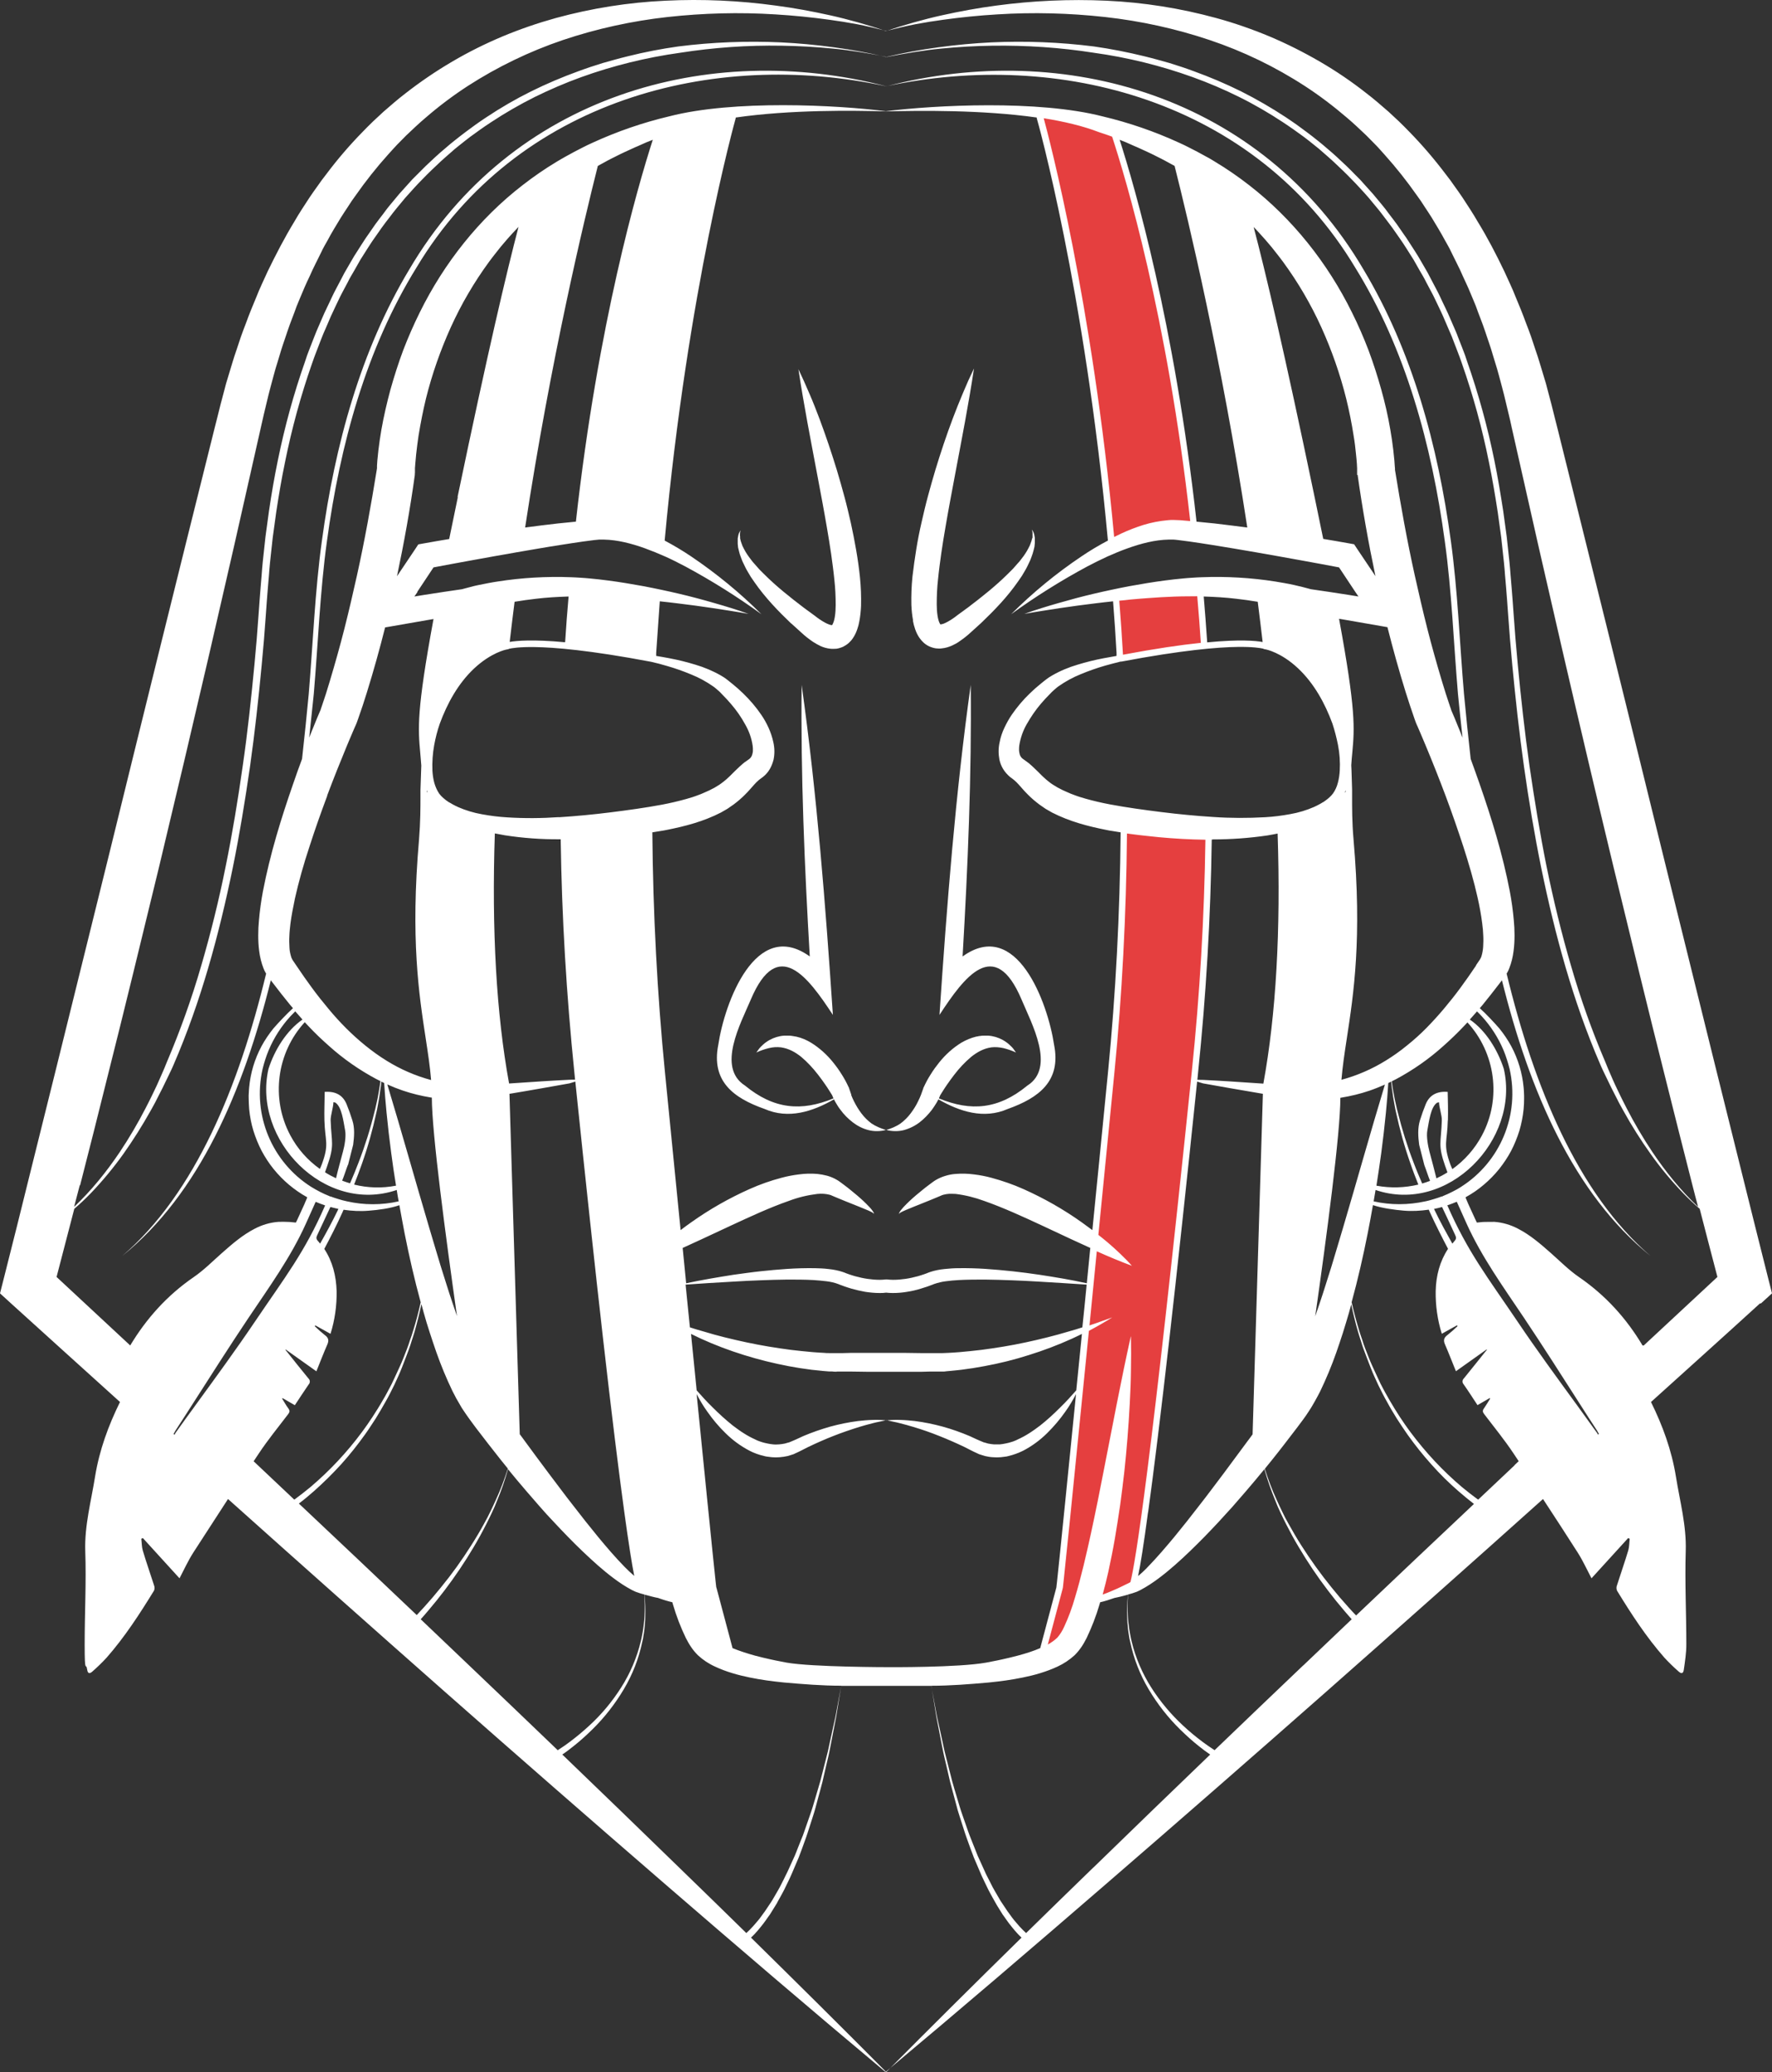 <?xml version="1.0" encoding="UTF-8"?> <svg xmlns="http://www.w3.org/2000/svg" id="Laag_1" data-name="Laag 1" viewBox="0 0 1356.27 1585.76"><rect x="0" y="0" width="1356.27" height="1585.76" fill="#333333" stroke="none"/><defs><style> .cls-1 { fill: none; } .cls-1, .cls-2, .cls-3, .cls-4 { stroke-width: 0px; } .cls-2 { fill: #e24044; } .cls-3 { fill: #fff; } .cls-4 { fill: #e53f3f; } </style></defs><g><path class="cls-1" d="M821.12,1264.83c29.61-29.61,49.32-237.05,49.32-237.05"></path><path class="cls-1" d="M830.93,1230.18s14.85,0,39.6-9.9,83.97-83.97,123.47-138.23c39.51-54.27,74.07-256.76,74.07-256.76l-162.89,4.95,83.97,9.9c83.97,9.9,133.28-59.22,158.03-93.77,24.66-34.56-44.46-192.59-44.46-192.59,0,0-26.77-71.59-44.09-187.64,0,0-4.95-281.42-330.82-281.42"></path></g><g><path class="cls-4" d="M857.6,504l30.07-5.96,33.92-6.05c-1.01-14.67-2.11-28.97-3.39-42.81l-64.35,5.68c1.19,14.58,2.84,33.92,3.76,49.13h-.01Z"></path><path class="cls-4" d="M883.18,403.26l31.07,3.76c-20.81-194.61-63.89-312.22-63.89-312.22l-54.27-9.62v4.58s37.31,131.45,54.91,328.81l32.27-15.31h-.09Z"></path><path class="cls-4" d="M895.09,631.78l-35.11-4.31c-.28,61.6-3.12,126.32-9.72,192.96-39.6,399.94-39.6,394.99-39.6,394.99l-14.85,55.64c26.31-6.05,36.39-46.29,36.48-46.29,8.43,1.92,32.72-9.35,32.72-9.35,0,0,4.95,34.56,49.41-394.99,6.78-65.45,9.99-127.69,10.54-186.36l-29.97-2.29h.1Z"></path></g><path class="cls-2" d="M1032.32,605.02v-1.01s3.85-18.15-1.1-13.2"></path><g><path class="cls-1" d="M1103.09,893.31c-5.87-16.68-2.84-18.88-2.29-36.3.09-3.94,0-7.98,0-11.92h-.64c-2.29,7.15-5.22,14.3-6.6,21.54-.83,4.4,0,9.35,1.19,13.84,2.93,10.91,3.12,14.48,5.04,22.83,2.2-.92,4.31-1.92,6.42-3.03l-3.21-7.06.09.09h0Z"></path><path class="cls-1" d="M1109.69,908.07c-2.57,1.1-5.13,2.11-7.79,3.03.64,1.92,1.19,3.48,1.65,4.77h.28c-1.1-3.67-2.11-7.52.83-.37,2.38-.92,4.67-2.02,6.87-3.12l-1.92-4.22.09-.09h0Z"></path><path class="cls-1" d="M1098.23,926.49c4.12,8.53,8.71,16.96,13.38,25.21.55-.73,1.1-1.47,1.74-2.11,1.37-1.56,1.28-2.66.46-4.4-3.3-7.15-6.69-14.3-10.08-21.54-2.02.55-4.12,1.01-6.14,1.47.18.46.46.92.64,1.37h0Z"></path><path class="cls-1" d="M1161.2,1011.19c19.53,28.97,40.61,57.02,61.14,85.52.28.46.55.92.73,1.37l.83-.46c-.55-.92-1.01-1.83-1.56-2.75-18.7-28.87-36.94-57.93-56.01-86.44-15.67-23.37-32.17-46.11-43.72-71.77l-7.52-16.78c-2.38,1.01-4.77,1.92-7.24,2.75,15.58,35.84,30.98,55.27,53.53,88.64l-.18-.09h0Z"></path></g><g><path class="cls-1" d="M535.49,1264.83c-29.61-29.61-49.32-237.05-49.32-237.05"></path><path class="cls-1" d="M525.68,1230.18s-14.85,0-39.6-9.9-83.97-83.97-123.47-138.23c-39.51-54.27-74.07-256.76-74.07-256.76l162.89,4.95-83.97,9.9c-83.97,9.9-133.28-59.22-158.03-93.77-24.66-34.56,44.46-192.59,44.46-192.59,0,0,26.77-71.59,44.09-187.64,0,0,4.95-281.42,330.82-281.42"></path></g><path class="cls-2" d="M324.29,605.02v-1.01s-3.85-18.15,1.1-13.2"></path><g><path class="cls-3" d="M1003.81,380.98c-30.53-146.76-46.02-206.43-53.35-230.54l-51.42-33.46c6.78,26.4,37.67,149.14,59.58,296.17l53.62,8.89c-2.47-12.56-5.32-26.12-8.43-41.07h0Z"></path><path class="cls-3" d="M964.03,452.12c1.83,14.02,3.67,28.23,5.22,42.53,0,0,47.57,8.25,62.15,94.23.18.83.28,1.74.37,2.66l-.37-2.66c1.37-29.15,7.06-28.97-11.18-125.58l-28.6-5.68-27.68-5.5h.09Z"></path><path class="cls-3" d="M1033.42,642.6c-1.37-16.04-1.1-28.14-1.1-37.67l-52.25,25.94c2.75,71.04.18,139.88-10.82,199.47l-8.53,284.53,34.83-48.31c6.14-40.88,28.05-188.28,28.05-226.42s19.8-83.97,9.9-197.45l-.09-.09h0Z"></path><path class="cls-3" d="M499,504c.83-15.22,2.57-34.65,3.76-49.13l-64.35-5.68c-1.28,13.93-2.38,28.23-3.39,42.81l33.92,6.05,30.07,5.96h-.01Z"></path><path class="cls-3" d="M406.05,150.44c-7.33,24.2-22.73,83.87-53.35,230.54-3.12,14.94-5.87,28.6-8.43,41.07l53.62-8.89c21.91-147.03,52.71-269.87,59.58-296.17l-51.42,33.46h0Z"></path><path class="cls-3" d="M324.75,591.45c.09-.92.18-1.83.37-2.66,14.58-85.98,62.15-94.23,62.15-94.23,1.65-14.3,3.39-28.42,5.23-42.53l-27.68,5.5-28.6,5.68c-18.24,96.62-12.56,96.34-11.18,125.58l-.37,2.66h.09-.01Z"></path><path class="cls-3" d="M506.34,94.71s-43.17,117.7-63.89,312.22l31.07-3.76,32.27,15.31c17.69-197.36,54.91-328.81,54.91-328.81v-4.58l-54.27,9.62h-.09,0Z"></path><path class="cls-3" d="M506.25,820.43c-6.6-66.64-9.44-131.36-9.72-192.96l-35.11,4.31-29.97,2.29c.55,58.67,3.85,121,10.54,186.36,44.46,429.55,49.41,394.99,49.41,394.99,0,0,24.29,11.18,32.72,9.35,0,0,10.08,40.24,36.48,46.29l-14.85-55.64s0,4.95-39.6-394.99h.1Z"></path><path class="cls-3" d="M376.54,630.87l-52.25-25.94c0,9.44.27,21.54-1.1,37.67-9.9,113.57,9.9,153.08,9.9,197.45s21.82,185.53,28.05,226.42l34.83,48.31-8.52-284.53c-11-59.58-13.57-128.42-10.82-199.47l-.09.09h0Z"></path></g><path class="cls-1" d="M246.92,908.07c2.57,1.1,5.13,2.11,7.79,3.03-.64,1.92-1.19,3.48-1.65,4.77h-.27c1.1-3.67,2.11-7.52-.82-.37-2.38-.92-4.68-2.02-6.87-3.12l1.93-4.22-.09-.09h-.02Z"></path><path class="cls-1" d="M258.38,926.49c-4.12,8.53-8.71,16.96-13.38,25.21-.55-.73-1.1-1.47-1.74-2.11-1.37-1.56-1.28-2.66-.46-4.4,3.3-7.15,6.69-14.3,10.08-21.54,2.02.55,4.12,1.01,6.14,1.47-.18.46-.46.92-.64,1.37h0Z"></path><path class="cls-1" d="M195.4,1011.19c-19.52,28.97-40.61,57.02-61.14,85.52-.27.46-.55.92-.73,1.37l-.82-.46c.55-.92,1.01-1.83,1.56-2.75,18.7-28.87,36.94-57.93,56.01-86.44,15.67-23.37,32.17-46.11,43.72-71.77l7.52-16.78c2.38,1.01,4.77,1.92,7.24,2.75-15.58,35.84-30.98,55.27-53.53,88.64l.18-.09h0Z"></path><path class="cls-3" d="M698.74,475.03c.37,2.11.92,4.22,1.65,6.33.83,2.48,1.92,4.77,3.39,6.87.92,1.28,1.92,2.48,3.02,3.48,1.28,1.19,2.75,2.2,4.31,2.93,1.65.73,3.3,1.28,5.13,1.56,1.56.18,3.21.27,4.77,0,2.66-.27,5.13-1.01,7.61-2.11,2.02-.92,3.94-1.92,5.68-3.21,3.12-2.11,6.14-4.49,8.89-7.06l7.79-7.06c10.18-9.72,19.98-19.89,28.14-31.62l3.03-4.4c.92-1.56,1.83-3.12,2.75-4.67.46-.83.92-1.56,1.28-2.38l1.19-2.48c.83-1.65,1.56-3.3,2.11-4.95.64-1.65,1.19-3.39,1.65-5.23l.64-2.66.28-2.75v-4.12l-.28-1.37c-.18-1.74-.92-3.48-2.02-4.86.28.83.46,1.65.55,2.48v3.67c-.09,0-.46,1.19-.46,1.19-.18.83-.37,1.56-.73,2.38l-.83,2.29-1.1,2.2c-.73,1.47-1.56,2.84-2.47,4.22s-1.83,2.75-2.93,4.03l-1.47,1.92c-.55.64-1.1,1.28-1.65,1.83-1.1,1.28-2.2,2.48-3.3,3.76l-3.58,3.58c-9.44,9.44-19.98,17.78-30.71,25.94l-8.16,5.96c-2.38,1.92-4.95,3.67-7.61,5.13-1.1.64-2.2,1.1-3.39,1.56-.73.27-1.56.46-2.38.46h-.27.27c.27,0,.18,0-.09-.46-.46-.73-.73-1.56-1.01-2.38-.37-1.19-.64-2.48-.83-3.67-.46-2.93-.64-5.87-.64-8.8,0-6.42.27-12.92,1.01-19.34.64-6.6,1.56-13.2,2.48-19.89s2.11-13.29,3.21-19.98c1.1-6.69,2.38-13.38,3.58-20.07l3.76-20.07c5.04-26.86,10.36-53.81,14.48-81.22-3.02,6.23-5.87,12.56-8.52,18.97-2.75,6.42-5.23,12.83-7.7,19.25-4.86,12.92-9.26,26.03-13.29,39.32-2.02,6.6-3.85,13.29-5.68,19.98s-3.39,13.47-4.95,20.26-2.93,13.66-4.03,20.53-2.11,13.93-2.93,20.99c-.73,7.24-1.01,14.58-.83,21.82.18,3.94.55,7.79,1.28,11.64l-.09.27h0Z"></path><path class="cls-3" d="M651.63,837.85c-.37-.83-.64-1.65-.92-2.57l-.46-1.28c-.09-.37-.27-.92-.37-1.1v-.18l-.37-.73c-.46-1.01-.83-1.74-1.28-2.66s-.83-1.65-1.28-2.48c-.92-1.65-1.83-3.21-2.84-4.77-1.92-3.12-4.12-6.14-6.42-8.98-4.77-5.96-10.45-11.09-16.96-15.12-3.48-2.11-7.15-3.67-11.09-4.58l-1.56-.27c-.55-.09-1.01-.18-1.56-.27-1.01-.18-2.02-.27-3.12-.27h-3.12c-1.01.09-2.02.18-3.02.37-3.85.73-7.61,2.29-10.82,4.58-.73.55-1.56,1.1-2.2,1.74s-1.37,1.28-2.02,1.92c-.27.37-.64.64-.92,1.01l-.83,1.1c-.55.83-1.1,1.47-1.56,2.2,3.12-1.47,6.33-2.57,9.72-3.39,3.02-.73,6.05-.92,9.17-.55,5.77.83,10.82,3.58,15.49,7.33,4.77,4.03,8.98,8.62,12.83,13.57,1.92,2.48,3.85,5.13,5.68,7.79.92,1.37,1.83,2.66,2.66,4.03l1.28,2.02,1.19,1.92c.09.27.27.55.37.92l.64,1.47c-24.57,10.17-45.65,8.34-67.74-9.81-21.82-13.93-3.21-47.67,4.49-65.91,20.62-48.67,43.82-17.05,62.79,11.83-5.68-84.33-12.19-168.85-23.92-252.54-.73,69.3,2.2,138.69,6.23,207.81-41.43-29.88-65.27,35.66-70.03,67.65-5.5,27.77,11.46,40.61,35.38,49.04,18.42,8.07,36.85,2.02,53.17-7.33.37.83.83,1.56,1.28,2.38,1.1,1.92,2.29,3.85,3.67,5.59,2.66,3.67,5.87,6.87,9.44,9.62,3.58,2.75,7.7,4.86,12.1,5.96,4.22,1.1,9.26,1.01,13.47-.18,4.22,1.19,9.26,1.28,13.47.18,4.4-1.19,8.52-3.21,12.1-5.96s6.69-6.05,9.44-9.62c1.28-1.83,2.57-3.67,3.67-5.59.46-.73.83-1.56,1.28-2.38,16.32,9.35,34.74,15.4,53.17,7.33,23.83-8.52,40.88-21.36,35.38-49.04-4.77-31.99-28.6-97.53-70.03-67.65,4.03-69.21,6.97-138.51,6.23-207.81-11.73,83.69-18.24,168.21-23.92,252.54,18.88-28.87,42.17-60.5,62.79-11.83,7.61,18.24,26.31,52.07,4.49,65.91-22.09,18.15-43.08,19.98-67.74,9.81l.64-1.47c.09-.27.27-.55.37-.92l1.19-1.92,1.28-2.02c.83-1.37,1.74-2.66,2.66-4.03,1.83-2.66,3.76-5.32,5.68-7.79,3.76-4.95,8.07-9.53,12.83-13.57,4.67-3.76,9.72-6.51,15.49-7.33,3.02-.37,6.14-.09,9.17.55,3.3.83,6.6,1.92,9.72,3.39-.55-.73-1.01-1.47-1.56-2.2l-.83-1.1c-.28-.37-.64-.64-.92-1.01-.64-.64-1.28-1.28-2.02-1.92-.64-.64-1.47-1.19-2.2-1.74-3.21-2.29-6.87-3.85-10.82-4.58-1.01-.18-2.02-.27-3.02-.37h-3.12c-1.01,0-2.02.09-3.12.27-.55,0-1.01.09-1.56.27l-1.56.27c-3.94,1.01-7.61,2.57-11.09,4.58-6.51,4.03-12.19,9.17-16.96,15.12-2.29,2.84-4.49,5.87-6.42,8.98-1.01,1.56-1.92,3.12-2.84,4.77-.46.83-.83,1.65-1.28,2.48s-.83,1.65-1.28,2.66l-.37.73v.18c0,.18-.18.73-.37,1.1l-.46,1.28c-.27.83-.64,1.65-.92,2.57-.64,1.65-1.37,3.3-2.2,4.95-1.56,3.3-3.48,6.33-5.68,9.26s-4.77,5.5-7.7,7.7c-3.21,2.29-7.42,4.03-11.18,5.04-3.76-1.1-7.98-2.84-11.18-5.04-2.93-2.2-5.5-4.77-7.7-7.7s-4.03-5.96-5.68-9.26c-.83-1.65-1.56-3.3-2.2-4.95h.24Z"></path><path class="cls-3" d="M605.52,477.05l7.79,7.06c2.75,2.57,5.77,4.95,8.89,7.06,1.83,1.19,3.76,2.29,5.68,3.21,2.38,1.1,4.95,1.83,7.61,2.11,1.56.18,3.21.09,4.77,0,1.74-.27,3.48-.83,5.13-1.56,1.56-.83,3.02-1.74,4.31-2.93,1.1-1.01,2.2-2.2,3.02-3.48,1.47-2.11,2.57-4.4,3.39-6.87.73-2.02,1.28-4.12,1.65-6.33.73-3.85,1.1-7.7,1.28-11.64.18-7.24-.09-14.58-.83-21.82-.73-7.06-1.74-14.12-2.93-20.99-1.19-6.97-2.57-13.75-4.03-20.53-1.56-6.78-3.12-13.57-4.95-20.26s-3.67-13.38-5.68-19.98c-4.03-13.2-8.43-26.31-13.29-39.32-2.48-6.51-4.95-12.92-7.7-19.25-2.75-6.42-5.5-12.65-8.52-18.97,4.12,27.5,9.44,54.36,14.48,81.22l3.76,20.07c1.19,6.69,2.48,13.38,3.58,20.07s2.29,13.38,3.21,19.98c.92,6.69,1.83,13.29,2.48,19.89.73,6.42,1.01,12.83,1.01,19.34,0,2.93-.18,5.96-.64,8.8-.18,1.28-.46,2.48-.83,3.67-.27.83-.64,1.65-1.01,2.38-.27.55-.37.46-.09.46s.18,0,.27,0h-.27c-.83,0-1.65-.18-2.38-.46-1.19-.46-2.29-.92-3.39-1.56-2.66-1.47-5.23-3.21-7.61-5.13l-8.16-5.96c-10.73-8.16-21.27-16.5-30.71-25.94l-3.58-3.58c-1.1-1.19-2.2-2.48-3.3-3.76-.55-.64-1.1-1.19-1.65-1.83l-1.47-1.92c-1.01-1.28-2.02-2.66-2.93-4.03s-1.74-2.75-2.48-4.22l-1.1-2.2-.83-2.29c-.27-.73-.55-1.56-.73-2.38l-.27-1.19v-1.19c-.18-.83-.18-1.65-.09-2.48,0-.83.27-1.65.55-2.48-1.1,1.37-1.83,3.12-2.02,4.86l-.27,1.37v4.12l.27,2.75.64,2.66c.37,1.74.92,3.48,1.65,5.23.55,1.74,1.28,3.39,2.11,4.95l1.19,2.48c.37.83.83,1.56,1.28,2.38.92,1.56,1.83,3.12,2.75,4.67l3.02,4.4c8.16,11.73,17.97,21.91,28.14,31.62l-.18-.27h0Z"></path><path class="cls-3" d="M1347.84,997.53l8.43-7.7-2.84-11.18c-6.78-26.95-13.57-53.99-20.26-81.03l-20.17-81.12-40.15-162.34c-26.58-108.26-53.44-216.52-80.39-324.77l-2.57-10.17c-.83-3.39-1.65-6.78-2.57-10.27l-2.75-10.36-1.37-5.23-1.56-5.13c-2.11-6.87-4.03-13.75-6.42-20.53l-3.39-10.17c-1.19-3.39-2.47-6.78-3.76-10.08s-2.47-6.78-3.85-10.08l-4.12-9.99-2.02-4.95-2.2-4.95-4.49-9.81c-6.23-13.02-12.83-25.76-20.44-38.13-3.58-6.23-7.61-12.28-11.55-18.33-2.02-3.02-4.12-5.96-6.23-8.89l-3.12-4.4c-1.1-1.47-2.2-2.84-3.3-4.31-8.71-11.55-18.15-22.64-28.32-33-2.57-2.57-5.04-5.22-7.7-7.7l-7.97-7.42c-5.5-4.77-10.91-9.53-16.68-13.93-11.37-8.98-23.37-17.14-35.84-24.38s-25.39-13.75-38.68-19.34c-13.2-5.5-26.86-10.27-40.61-14.02-27.5-7.52-55.73-12.01-84.15-13.29-28.23-1.28-56.47,0-84.42,3.76-13.93,1.83-27.77,4.4-41.43,7.42s-29.61,7.52-42.81,12.1c-13.2-4.58-29.15-9.07-42.81-12.1-13.66-3.02-27.5-5.59-41.43-7.42-27.96-3.85-56.19-5.13-84.42-3.76-28.42,1.28-56.65,5.77-84.15,13.29-13.84,3.85-27.41,8.52-40.61,14.02-13.29,5.59-26.22,12.01-38.68,19.34-12.47,7.33-24.47,15.49-35.84,24.38-5.77,4.4-11.18,9.17-16.68,13.93l-7.98,7.42c-2.66,2.47-5.13,5.13-7.7,7.7-10.17,10.36-19.62,21.36-28.32,33-1.1,1.47-2.2,2.84-3.3,4.31l-3.12,4.4c-2.11,2.93-4.22,5.87-6.23,8.89-3.94,6.05-7.98,12.1-11.55,18.33-7.52,12.37-14.12,25.12-20.44,38.13l-4.49,9.81-2.2,4.95-2.02,4.95-4.12,9.99c-1.37,3.3-2.57,6.69-3.85,10.08s-2.57,6.69-3.76,10.08l-3.39,10.17c-2.38,6.78-4.31,13.66-6.42,20.53l-1.56,5.13-1.37,5.23-2.75,10.36c-.92,3.48-1.74,6.87-2.57,10.27l-2.57,10.17c-27.04,108.26-53.81,216.42-80.39,324.77l-40.15,162.34-20.17,81.12c-6.69,27.04-13.38,54.08-20.26,81.03l-2.84,11.18,8.43,7.7c27.5,25.03,55.09,49.77,82.59,74.71.27.28.55.46.82.73-8.89,18.06-15.77,36.76-19.07,57.02-3.02,18.97-8.16,37.58-7.52,57.11.82,23.83-.46,47.67-.46,71.5s1.01,12.83,1.93,19.25c.46,3.03,1.83,3.39,4.12,1.28,3.76-3.3,7.33-6.78,10.73-10.45,13.93-15.86,25.3-33.46,36.3-51.33.55-1.28.55-2.75,0-4.12-2.84-8.89-5.96-17.69-8.62-26.67-.82-2.84-.73-5.87-1.1-8.89l1.19-.55,28.05,30.8c3.57-6.87,6.6-13.47,10.45-19.53,8.89-13.75,17.78-27.5,26.67-41.16,55.09,49.32,110.37,98.45,165.82,147.4,55.73,49.13,111.65,97.99,167.84,146.57,56.19,48.58,112.57,96.89,169.58,144.56h0c57.02-47.67,113.39-95.97,169.58-144.56,56.19-48.58,112.11-97.44,167.84-146.57,55.46-48.95,110.82-98.08,165.82-147.4,8.98,13.66,17.87,27.41,26.67,41.16,3.85,6.05,6.87,12.74,10.45,19.53l28.05-30.8,1.19.55c-.37,2.93-.28,6.05-1.1,8.89-2.66,8.89-5.78,17.69-8.62,26.67-.55,1.28-.55,2.75,0,4.12,10.91,17.87,22.28,35.38,36.3,51.33,3.39,3.67,6.97,7.15,10.72,10.45,2.29,2.11,3.67,1.74,4.12-1.28.92-6.42,1.92-12.83,1.92-19.25,0-23.83-1.19-47.67-.46-71.5.64-19.53-4.49-38.13-7.52-57.11-3.3-20.26-10.17-38.96-19.07-57.02.28-.28.55-.46.83-.73,27.59-24.93,55.18-49.68,82.59-74.71h.78ZM61.3,907.15c6.97-26.95,13.75-54.08,20.53-81.31,13.66-54.08,26.77-108.35,39.97-162.62,26.03-108.53,51.24-217.25,75.62-326.15l2.29-10.17c.73-3.39,1.56-6.78,2.29-10.08l2.38-9.9,1.19-4.95,1.28-4.95c1.83-6.51,3.39-13.2,5.5-19.62l2.93-9.72c1.01-3.21,2.11-6.42,3.21-9.62s2.11-6.42,3.3-9.62l3.57-9.44,1.74-4.77,1.93-4.68,3.94-9.35c1.28-3.12,2.84-6.14,4.22-9.17,1.37-3.12,2.75-6.14,4.31-9.17l4.49-9.07c.37-.73.73-1.47,1.1-2.29l1.19-2.2,2.48-4.4c3.12-5.96,6.69-11.64,10.17-17.42,1.74-2.84,3.67-5.59,5.5-8.43l2.75-4.22c.92-1.37,1.93-2.75,2.93-4.12,7.7-11,16.04-21.54,25.02-31.53,2.29-2.47,4.49-5.04,6.78-7.42l7.06-7.15c4.86-4.58,9.72-9.26,14.85-13.57,10.17-8.8,20.9-16.87,32.17-24.2,22.73-14.67,47.21-26.49,72.87-35.2,25.94-8.71,52.8-14.57,79.93-17.6,27.41-3.02,55.09-3.76,82.68-2.02,13.84.83,27.68,2.2,41.43,4.12,6.87.92,13.75,2.02,20.62,3.3s16.13,3.48,22.83,5.22h0c6.78-1.74,16.04-3.94,22.83-5.22,6.87-1.28,13.75-2.38,20.62-3.3,13.75-1.92,27.59-3.3,41.43-4.12,27.59-1.74,55.27-1.01,82.68,2.02,27.22,3.02,53.99,8.89,79.93,17.6,25.67,8.62,50.14,20.44,72.87,35.2,11.28,7.33,22,15.49,32.17,24.2,5.13,4.31,9.99,8.98,14.85,13.57l7.06,7.15c2.38,2.38,4.49,4.95,6.78,7.42,8.98,9.99,17.33,20.53,25.03,31.53,1.01,1.37,1.92,2.75,2.93,4.12l2.75,4.22c1.83,2.84,3.76,5.59,5.5,8.43,3.48,5.77,6.97,11.46,10.17,17.42l2.47,4.4,1.19,2.2c.37.73.73,1.47,1.1,2.29l4.49,9.07c1.56,2.93,2.93,6.05,4.31,9.17s2.84,6.14,4.22,9.17l3.94,9.35,1.92,4.68,1.74,4.77,3.58,9.44c1.19,3.21,2.2,6.42,3.3,9.62s2.2,6.42,3.21,9.62l2.93,9.72c2.11,6.42,3.67,13.02,5.5,19.62l1.28,4.95,1.19,4.95,2.38,9.9c.83,3.3,1.56,6.69,2.29,10.08l2.29,10.17c24.38,108.9,49.5,217.62,75.62,326.15,13.2,54.27,26.31,108.53,39.97,162.62,6.78,27.22,13.66,54.36,20.53,81.31,1.37,5.5,2.84,11,4.31,16.5-13.29-12.56-24.84-26.86-34.92-41.89-7.24-10.82-13.84-22.09-19.8-33.64l-2.2-4.31-1.1-2.2-1.1-2.2-4.22-8.8c-1.37-2.93-2.66-5.96-3.94-8.89l-1.92-4.49c-.64-1.47-1.28-3.02-1.83-4.49-10.27-23.92-18.97-48.49-26.22-73.52-7.33-25.02-13.47-50.32-18.7-75.9-5.13-25.57-9.35-51.33-13.11-77.18-3.67-25.85-6.51-51.79-8.98-77.73l-1.74-19.52-1.47-19.52c-.46-6.51-.92-13.02-1.47-19.52l-.83-9.81c-.28-3.3-.46-6.51-.83-9.81l-2.11-19.52-2.66-19.52c-2.02-12.92-4.12-25.94-6.78-38.77-5.22-25.76-12.19-51.06-20.9-75.9l-1.56-4.68c-.55-1.56-1.19-3.02-1.74-4.58l-3.58-9.17c-1.1-3.12-2.47-6.05-3.76-9.07l-3.94-9.07c-1.37-3.02-2.84-5.96-4.22-8.89l-2.11-4.49c-.73-1.47-1.37-2.93-2.2-4.4l-4.58-8.71c-.73-1.47-1.56-2.93-2.29-4.4l-2.47-4.31-4.95-8.52c-1.74-2.75-3.48-5.59-5.32-8.34l-2.66-4.12c-.83-1.37-1.83-2.75-2.75-4.03l-5.59-8.07c-1.92-2.66-3.94-5.22-5.96-7.88l-2.93-3.94c-1.01-1.28-2.11-2.57-3.12-3.85l-6.33-7.61c-2.2-2.47-4.4-4.86-6.6-7.33-1.1-1.19-2.2-2.47-3.3-3.67l-3.48-3.48c-2.29-2.29-4.58-4.77-6.97-6.97l-7.24-6.78c-1.19-1.1-2.38-2.2-3.67-3.3l-3.76-3.21-3.76-3.21c-1.28-1.1-2.57-2.02-3.85-3.12-2.57-2.02-5.13-4.12-7.79-6.05l-7.97-5.87c-2.66-1.93-5.41-3.67-8.16-5.59-11-7.24-22.37-13.84-34.19-19.8-11.83-5.87-23.92-11-36.3-15.49-3.12-1.1-6.14-2.29-9.35-3.3l-9.44-3.02-9.53-2.66c-3.21-.92-6.33-1.65-9.53-2.47-12.74-3.12-25.67-5.68-38.68-7.52-26.03-3.3-52.34-4.31-78.56-3.12-26.12,1.28-55,5.04-80.48,11.18-25.39-6.14-54.27-9.9-80.48-11.18-26.22-1.19-52.52-.18-78.56,3.12-13.02,1.83-25.94,4.31-38.68,7.52-3.21.83-6.42,1.56-9.53,2.47l-9.53,2.66-9.44,3.02c-3.12,1.01-6.23,2.2-9.35,3.3-12.37,4.49-24.47,9.62-36.3,15.49-11.83,5.87-23.19,12.47-34.19,19.8-2.75,1.83-5.5,3.67-8.16,5.59l-7.98,5.87c-2.66,1.93-5.13,4.03-7.79,6.05-1.28,1.01-2.57,2.02-3.85,3.12l-3.76,3.21-3.76,3.21c-1.28,1.1-2.48,2.2-3.67,3.3l-7.24,6.78c-2.38,2.29-4.58,4.68-6.97,6.97l-3.48,3.48c-1.1,1.19-2.2,2.47-3.3,3.67-2.2,2.47-4.4,4.86-6.6,7.33l-6.33,7.61c-1.01,1.28-2.11,2.47-3.12,3.85l-2.93,3.94c-2.02,2.66-4.03,5.22-5.96,7.88l-5.59,8.07c-.92,1.37-1.93,2.66-2.75,4.03l-2.66,4.12c-1.74,2.75-3.57,5.59-5.32,8.34l-4.95,8.52-2.48,4.31c-.82,1.47-1.56,2.93-2.29,4.4l-4.58,8.71c-.82,1.47-1.47,2.93-2.2,4.4l-2.11,4.49c-1.37,2.93-2.84,5.96-4.22,8.89l-3.94,9.07c-1.28,3.02-2.66,6.05-3.76,9.07l-3.57,9.17c-.55,1.56-1.19,3.02-1.74,4.58l-1.56,4.68c-8.71,24.75-15.67,50.14-20.9,75.9-2.66,12.83-4.86,25.76-6.78,38.77l-2.66,19.52-2.11,19.52c-.37,3.3-.55,6.51-.82,9.81l-.82,9.81c-.55,6.51-1.01,13.02-1.47,19.52l-1.47,19.52-1.74,19.52c-2.48,25.94-5.23,51.97-8.98,77.73-3.67,25.85-7.88,51.61-13.11,77.18-5.13,25.57-11.37,50.87-18.7,75.9-7.24,25.02-16.04,49.59-26.22,73.52-.64,1.47-1.19,3.02-1.83,4.49l-1.93,4.49c-1.37,2.93-2.57,5.96-3.94,8.89l-4.22,8.8-1.1,2.2-1.1,2.2-2.2,4.31c-5.96,11.55-12.56,22.83-19.8,33.64-10.17,15.12-21.72,29.42-34.92,41.89,1.47-5.5,2.84-11,4.31-16.5h.28ZM149.11,1076.18c-4.95,6.78-9.9,13.57-14.76,20.44-.27.46-.55.92-.73,1.37l-.82-.46c.55-.92,1.01-1.83,1.56-2.75,4.4-6.69,8.71-13.47,13.02-20.17,14.21-22.18,28.32-44.37,42.99-66.27,15.67-23.37,32.17-46.11,43.72-71.77l7.52-16.78c2.38,1.01,4.77,1.92,7.24,2.75-15.58,35.84-30.98,55.27-53.53,88.64-14.85,22-30.62,43.54-46.29,65.08l.09-.09h0ZM678.3,66.02h0c132-28.32,281.97,10.45,358.97,138.78,38.5,62.15,58.57,135.76,68.57,209.46,5.32,38.04,6.78,78.56,10.08,116.97,1.1,10.82,2.2,21.91,3.48,33.37-.64-1.74-1.37-3.48-2.02-5.13l-4.03-9.9-2.11-4.95-.55-1.28h0c0-.09,0,0,0,0h0c0-.09-.09-.46-.09-.46l-.83-2.38c-2.2-6.33-4.22-12.92-6.23-19.52-3.94-13.2-7.7-26.49-11.09-39.87s-6.51-26.86-9.53-40.42c-5.96-26.86-10.82-53.9-15.22-81.12v-1.01l-.18-2.11c-.09-1.37-.18-2.75-.28-4.03-.28-2.66-.55-5.32-.83-7.98-.64-5.32-1.37-10.54-2.29-15.67-1.74-10.36-4.12-20.62-6.97-30.8s-6.05-20.17-9.72-29.97c-3.76-9.81-7.97-19.52-12.65-28.87-18.61-37.77-45.47-71.68-78.74-97.44-8.25-6.42-16.87-12.37-25.85-17.78-2.29-1.37-4.4-2.75-6.78-3.94l-6.87-3.76c-4.67-2.38-9.26-4.86-14.03-6.97-18.79-8.62-38.41-15.4-58.57-20.17-49.5-12.74-128.33-8.62-165.92-3.94-37.58-4.77-116.42-8.89-165.92,3.94-20.17,4.77-39.78,11.55-58.57,20.17-4.77,2.11-9.35,4.58-14.02,6.97l-6.87,3.76c-2.29,1.19-4.49,2.66-6.78,3.94-8.98,5.41-17.6,11.37-25.85,17.78-33.27,25.67-60.13,59.67-78.74,97.44-4.67,9.44-8.89,19.07-12.65,28.87-3.67,9.81-6.87,19.89-9.72,29.97-2.75,10.17-5.13,20.44-6.97,30.8-.92,5.23-1.65,10.45-2.29,15.67-.27,2.66-.55,5.32-.82,7.98-.09,1.37-.18,2.66-.27,4.03v2.11c-.09,0-.18,1.01-.18,1.01-4.4,27.22-9.26,54.27-15.22,81.12-3.02,13.57-6.14,27.04-9.53,40.42s-7.15,26.67-11.09,39.87c-1.93,6.6-4.03,13.2-6.23,19.52l-.82,2.38v.37c-.09,0-.09.09-.09.09v-.18.09l-.55,1.28-2.11,4.95-4.03,9.9c-.73,1.74-1.37,3.48-2.02,5.13,1.19-11.46,2.38-22.55,3.48-33.37,3.3-38.32,4.77-78.83,10.08-116.97,9.99-73.7,30.07-147.31,68.57-209.46,77-128.33,227.06-167.2,358.97-138.78h0l.55.09h-.03ZM1105.01,919.53h0q0,.12,0,0ZM1113.81,945.28c.83,1.74.92,2.84-.46,4.4-.64.73-1.1,1.37-1.74,2.11-4.67-8.34-9.26-16.68-13.38-25.21-.18-.46-.46-.92-.64-1.37,2.11-.37,4.12-.92,6.14-1.47,3.39,7.15,6.78,14.3,10.08,21.54h0ZM1104.64,915.31c-.09,0-.18.09-.37.18-.09,0-.28.09-.46.18h-.28c-1.01.37-2.11.73-3.12,1.1-2.02.64-4.03,1.28-6.05,1.83-1.19.28-2.29.64-3.48.83-13.02,2.84-26.49,2.93-39.51,0,.46-2.93,1.01-5.78,1.47-8.71,55.37,18.79,110.55-38.32,98.17-92.67-4.67-14.48-13.75-29.33-26.03-37.77,1.83-2.11,3.67-4.12,5.5-6.23,1.28,1.19,2.47,2.48,3.67,3.76,6.97,7.61,12.56,16.32,16.59,25.85,1.92,4.67,3.48,9.53,4.67,14.39,8.07,35.38-7.33,71.32-37.03,90.2-2.2,1.47-4.58,2.75-6.97,3.94-2.2,1.1-4.49,2.2-6.87,3.12h.1ZM865.49,1022.83c-7.52,33.73-13.75,67.37-20.35,100.83l-4.95,25.12c-1.74,8.34-3.39,16.68-5.22,24.93s-3.67,16.59-5.68,24.75-4.12,16.32-6.51,24.2c-2.2,7.7-4.95,15.22-8.34,22.46-1.28,2.93-3.03,5.68-5.13,8.16-2.2,2.11-4.67,3.85-7.33,5.32l11.28-42.44h0c.18-.46.18-1.01.28-1.28.09-.92.28-2.57.64-5.87.92-8.53,2.47-23.37,4.58-44.28,3.48-34.74,8.43-83.69,14.67-146.21,6.05-3.21,12.01-6.6,17.87-10.27-2.75.92-5.5,1.92-8.25,2.93-2.66.92-5.41,2.02-8.16,2.84-.37.09-.64.18-1.01.37,1.74-17.78,3.67-36.76,5.59-56.74,8.8,3.94,17.69,7.7,26.86,11.09-2.84-3.3-5.87-6.23-8.89-9.17-3.03-2.93-6.23-5.78-9.44-8.53-2.38-2.02-4.86-4.03-7.33-5.96,3.76-37.77,7.88-79.2,12.28-124.21,5.87-59.31,9.08-120.82,9.62-182.97l4.22.55c6.78.92,13.66,1.56,20.44,2.29,11.73,1.1,23.56,1.74,35.38,1.92-.83,59.03-4.31,118.8-10.45,177.74-31.62,305.71-43.08,375.1-46.93,390.41h0c-.46.28-.92.55-1.47.83l-1.74.83c-2.29,1.19-4.58,2.2-6.87,3.3-3.67,1.65-7.33,3.21-11.18,4.58,1.56-5.78,3.03-11.55,4.31-17.33,1.83-8.53,3.58-17.05,5.04-25.57s2.75-17.05,4.03-25.57c1.19-8.53,2.2-17.14,3.21-25.67,1.83-17.14,3.21-34.28,4.12-51.52.46-8.62.83-17.23.92-25.85.18-8.62.18-17.23,0-25.85l-.09-.18-.02.02ZM491.12,1048.68c.18,8.62.55,17.23.92,25.85.92,17.14,2.29,34.37,4.12,51.52.92,8.53,1.92,17.14,3.21,25.67,1.19,8.53,2.57,17.05,4.03,25.57,1.47,8.53,3.21,17.05,5.04,25.57,1.28,5.78,2.66,11.55,4.31,17.33-3.76-1.37-7.52-2.93-11.18-4.58-2.29-1.1-4.58-2.11-6.87-3.3l-1.74-.83c-.55-.28-.92-.55-1.47-.83h0c-3.85-15.31-15.31-84.7-46.93-390.41-6.05-58.94-9.62-118.71-10.45-177.74,11.83-.09,23.65-.83,35.38-1.92,6.87-.64,13.66-1.37,20.44-2.29l4.22-.55c.55,62.15,3.76,123.57,9.62,182.97,4.49,45.01,8.52,86.44,12.28,124.21-2.48,1.92-4.86,3.94-7.33,5.96-3.21,2.75-6.42,5.59-9.44,8.53-3.02,2.93-6.05,5.87-8.89,9.17,9.26-3.48,18.15-7.24,26.86-11.09,2.02,19.98,3.85,38.87,5.59,56.74-.37-.09-.64-.18-1.01-.37-2.75-.83-5.5-1.92-8.16-2.84s-5.5-1.92-8.25-2.93c5.77,3.67,11.73,7.06,17.87,10.27,6.23,62.52,11.09,111.47,14.67,146.21,2.11,20.9,3.67,35.84,4.58,44.28.37,3.3.55,4.95.64,5.87,0,.37.09.83.27,1.28h0l11.27,42.44c-2.66-1.47-5.13-3.21-7.33-5.32-2.11-2.47-3.85-5.22-5.13-8.16-3.39-7.24-6.14-14.76-8.34-22.46-2.48-7.88-4.49-16.04-6.51-24.2-2.02-8.16-3.85-16.5-5.68-24.75s-3.48-16.59-5.23-24.93l-4.95-25.12c-6.69-33.55-12.83-67.19-20.35-100.83-.18,8.62-.18,17.23,0,25.85l-.09.18v-.02ZM253.06,857.47c-.09-3.94,2.11-9.99,2.11-13.93l1.47.27c4.95,3.3,6.14,14.02,7.52,21.36.82,4.4-.37,11.64-1.65,16.13-2.66,10.17-3.67,13.38-5.32,20.44-2.93-1.37-5.77-2.84-8.43-4.58l1.65-4.67c5.87-16.68,3.21-17.78,2.66-35.11v.09h0ZM266.35,891.66l3.94-15.49c.82-6.33,1.37-12.74-.64-18.88-1.28-4.12-2.75-8.25-4.4-12.28-2.84-6.87-8.43-9.99-16.77-9.35,0,7.24-.37,14.48-.18,21.63.46,16.5,3.85,17.88-1.93,33.64-.46,1.19-.92,2.38-1.56,3.67-9.26-6.6-17.05-15.22-22.64-25.76-15.12-28.42-10.27-63.25,11.09-86.53.92,1.01,1.83,1.92,2.75,2.93,4.95,5.32,10.27,10.36,15.77,15.22,11,9.9,23.1,18.33,36.12,25.3,1.1.55,2.2,1.1,3.3,1.65-.18,1.28-.37,2.57-.55,3.76-.27,1.65-.55,3.39-.82,4.95-.37,1.65-.55,3.3-.92,4.95l-1.1,4.95-.55,2.48-.64,2.48c-3.21,13.11-7.24,25.94-12.1,38.5-2.02,5.41-4.31,10.82-6.6,16.13-2.02-.55-4.03-1.28-6.05-2.02,1.65-3.94,2.84-8.07,4.4-12.1l.09.18h-.01ZM277.08,890.47c4.49-12.74,8.16-25.85,11-39.05l.55-2.48.46-2.48.92-5.04c.27-1.65.55-3.3.73-5.04.18-1.65.55-3.3.73-5.04.18-1.19.27-2.38.37-3.58.73.37,1.47.73,2.2,1.1.46,7.61,1.1,15.12,1.83,22.73,1.01,10.36,2.2,20.62,3.58,30.98,1.1,8.34,2.29,16.59,3.67,24.84-10.82,2.11-21.72,1.74-32.08-.83,2.11-5.32,4.12-10.63,6.05-16.13h0v.02ZM296.51,829.97c3.85,1.74,7.79,3.3,11.83,4.67,6.97,2.38,14.21,4.12,21.54,5.32.18,0,.46,0,.64.09,0,27.04,10.73,107.07,19.25,167.2-1.1-3.12-2.2-6.33-3.21-9.44-3.3-9.62-6.23-19.43-9.35-29.15l-4.4-14.67c-1.47-4.86-2.93-9.81-4.4-14.76-10.73-36.21-20.9-72.69-31.99-109.36l.09.09h0ZM440.8,399.23c-4.58.46-9.08.92-13.66,1.37-8.43.92-16.77,2.02-25.21,3.12,19.43-127.69,45.1-235.12,55.64-276.74,1.37-.73,2.66-1.47,4.03-2.2,2.11-1.19,4.31-2.38,6.51-3.48l6.6-3.3c2.2-1.1,4.49-2.11,6.69-3.12l3.39-1.56c1.1-.55,2.29-1.01,3.39-1.47l6.78-3.02,4.67-1.83c-11.37,35.29-41.98,140.16-58.85,292.23h.02ZM505.51,104.7l3.3-1.19,7.06-2.38c12.1-4.68,26.58-8.07,41.98-10.54-4.22,15.31-37.22,140.52-53.9,320.47-1.92-.92-3.76-1.92-5.68-2.75-5.5-2.48-11.09-4.68-16.87-6.51-5.96-1.83-12.19-3.02-18.42-3.57l-2.38-.18c-.83,0-1.56-.09-2.38,0-1.65,0-3.3,0-4.86.18l-7.42.64c17.51-157.12,49.68-263.36,59.77-294.07l-.18-.09h-.02ZM396.89,404.36c-1.37.18-2.84.37-4.22.55-14.58,2.02-29.15,4.31-43.63,6.69,1.92-9.62,4.03-19.71,6.23-30.07,25.12-120.54,40.06-182.69,48.77-214.68,10.17-9.72,21.08-18.7,32.63-26.67,2.02-1.37,3.94-2.84,6.05-4.12l6.14-3.94,2.66-1.56c-11.18,44.92-35.93,149.97-54.72,273.9l.09-.09h0ZM350.41,380.53c-2.29,11.09-4.49,21.82-6.6,31.99-6.51,1.1-13.11,2.2-19.62,3.39l-4.03.73-2.29,3.48-14.02,20.9c5.41-25.67,10.08-51.52,13.66-77.55v-.92c.09,0,.09-1.01.09-1.01v-3.21l.27-3.48c.18-2.38.37-4.68.64-7.06.55-4.77,1.1-9.53,1.83-14.3,1.56-9.53,3.39-18.97,5.68-28.42,4.67-18.79,11.09-37.03,19.07-54.72,4.03-8.8,8.43-17.42,13.29-25.67,4.86-8.34,10.17-16.41,15.86-24.2,1.47-1.93,2.84-3.85,4.4-5.77l4.49-5.68,4.67-5.5c1.56-1.83,3.21-3.57,4.86-5.41,1.37-1.47,2.84-3.02,4.22-4.49-8.98,34.19-23.56,95.79-46.66,206.71l.18.18h.01ZM319.34,453.03l12.47-18.79c9.9-1.83,19.8-3.76,29.7-5.5,11.27-2.02,22.55-4.12,33.92-6.05,11.27-1.92,22.55-3.94,33.92-5.68,5.68-.92,11.27-1.74,16.96-2.57l8.43-1.1c1.28-.18,2.48-.27,3.76-.37h3.76c10.27.18,20.99,2.93,31.44,6.69,5.23,1.92,10.45,4.03,15.58,6.33s10.17,4.86,15.22,7.52c20.26,10.91,39.69,23.1,58.3,36.57-16.41-16.41-34.47-31.17-53.72-44.18-6.51-4.4-13.29-8.43-20.35-12.19,17.6-192.04,53.99-321.84,54.36-323.22v-.37c.09,0,.09-.18.09-.18,41.98-6.05,89.65-5.41,115.13-4.68h0c25.48-.64,73.15-1.28,115.22,4.68v.55c.46,1.28,36.85,131.17,54.45,323.22-6.97,3.67-13.75,7.7-20.35,12.19-19.25,12.92-37.31,27.77-53.72,44.18,18.61-13.47,38.04-25.67,58.3-36.57,5.04-2.66,10.08-5.13,15.22-7.52,5.13-2.29,10.36-4.49,15.58-6.33,10.45-3.76,21.17-6.51,31.44-6.69h3.76c1.28.09,2.38.18,3.76.37l8.43,1.1c5.68.83,11.28,1.65,16.96,2.57,11.28,1.74,22.55,3.76,33.92,5.68,11.28,1.92,22.55,4.03,33.92,6.05,9.9,1.74,19.89,3.67,29.7,5.5l12.47,18.79,2.38,3.48-7.33-1.19-14.85-2.29-14.39-2.11-.92-.27-1.74-.46c-1.19-.37-2.38-.64-3.48-.92-2.29-.55-4.67-1.1-6.97-1.65s-4.67-.92-6.97-1.37c-2.38-.46-4.67-.83-6.97-1.19-9.35-1.47-18.7-2.48-28.14-3.02-9.44-.55-18.79-.64-28.23-.27-2.38,0-4.67.27-7.06.37-2.38.18-4.67.27-7.06.55-4.67.46-9.35.92-13.93,1.56-9.26,1.19-18.33,2.75-27.5,4.4-4.58.92-9.08,1.74-13.57,2.75l-6.78,1.47-6.78,1.56c-8.98,2.11-17.87,4.49-26.77,7.06l-6.6,1.92-6.6,2.02c-4.4,1.37-8.8,2.84-13.11,4.4,4.58-.83,9.08-1.56,13.57-2.29l13.57-2.11c9.08-1.37,18.15-2.57,27.22-3.67,4.49-.55,9.08-1.1,13.57-1.56,1.01,12.83,1.92,26.03,2.66,39.42v2.38c-3.21.55-6.42,1.1-9.72,1.74-6.78,1.28-13.47,2.93-20.08,4.95-6.87,2.02-13.47,4.77-19.62,8.34-1.65.92-3.3,2.02-4.67,3.12s-2.84,2.2-4.12,3.3c-2.75,2.2-5.41,4.58-7.97,7.06-5.22,4.95-9.9,10.54-14.03,16.5-2.11,3.12-3.94,6.42-5.5,9.72-1.74,3.58-3.03,7.33-3.76,11.27-1.01,4.4-1.01,8.89-.18,13.38.55,2.48,1.47,4.95,2.84,7.15,1.37,2.29,3.21,4.31,5.22,6.05l1.47,1.1.73.55c.55.37,1.01.83,1.47,1.19l1.47,1.37,1.56,1.65c2.11,2.29,4.31,5.04,7.06,7.7,1.28,1.37,2.75,2.66,4.22,3.94s3.03,2.48,4.58,3.67l4.77,3.3,4.95,2.84c13.47,6.87,27.32,10.45,41.07,13.2,1.74.37,3.48.73,5.13.92l5.13.83,1.1.18c-.55,62.24-3.76,123.75-9.62,183.24-4.49,45.37-8.43,85.62-12.01,121.18-2.75-2.02-5.41-4.03-8.25-6.05-13.93-9.9-28.78-18.33-44.37-25.3-7.97-3.58-16.22-6.42-24.66-8.71-4.4-1.19-8.8-2.02-13.29-2.57-4.67-.64-9.44-.73-14.12-.37-2.48.18-5.04.64-7.42,1.37-2.57.73-5.04,1.74-7.42,3.12l-.92.55c-.27.18-.64.37-.83.55l-1.28.92c-.83.64-1.74,1.28-2.57,1.92-1.74,1.28-3.39,2.57-5.04,3.94-3.3,2.66-6.6,5.41-9.72,8.34-1.56,1.47-3.12,3.03-4.58,4.58-.73.83-1.47,1.65-2.11,2.47-.37.46-.64.92-.92,1.37-.18.28-.27.46-.37.73v.46h0c0,.18.18.28.37.18-.27-.09,0-.37,0-.46.18-.18.37-.28.64-.46.46-.28.92-.55,1.37-.73.92-.46,1.92-.83,2.84-1.28,1.92-.83,3.85-1.56,5.77-2.38l11.64-4.67,5.77-2.38,2.84-1.19,1.47-.64c.18,0,.37-.18.55-.18l.55-.18c1.47-.37,2.93-.64,4.49-.73,1.65,0,3.3,0,4.95.09,7.42.92,14.76,2.75,21.72,5.32,7.33,2.57,14.76,5.59,22.18,8.8,14.76,6.42,29.52,13.57,44.55,20.53,4.86,2.2,9.72,4.49,14.58,6.69-.92,9.35-1.83,18.33-2.66,27.04-12.01-2.66-24.11-4.67-36.21-6.51-6.78-1.01-13.66-1.92-20.53-2.66-6.87-.73-13.75-1.37-20.62-1.83s-13.84-.64-20.9-.55c-3.48,0-7.06.28-10.63.64-3.76.37-7.52,1.1-11.09,2.29l-.73.28-.55.18-1.1.46-2.29.83c-1.56.55-3.12,1.01-4.67,1.47-3.12.83-6.23,1.56-9.44,2.02-3.12.46-6.33.73-9.44.73-1.56,0-3.12-.09-4.58-.28h-1.1c-1.56.18-3.12.28-4.58.28-3.21,0-6.33-.28-9.44-.73-3.21-.46-6.33-1.19-9.44-2.02-1.56-.46-3.12-.92-4.67-1.47l-2.29-.83-1.1-.46-.55-.18-.73-.28c-3.58-1.19-7.33-1.92-11.09-2.29-3.58-.46-7.15-.55-10.63-.64-7.06-.09-13.93.09-20.9.55-6.87.46-13.84,1.1-20.62,1.83-6.87.73-13.66,1.74-20.53,2.66-12.1,1.92-24.2,3.94-36.21,6.51-.83-8.71-1.74-17.69-2.66-27.04,4.86-2.2,9.72-4.49,14.58-6.69,15.03-6.97,29.79-14.03,44.55-20.53,7.42-3.21,14.76-6.23,22.18-8.8,6.97-2.66,14.3-4.4,21.72-5.32,1.65-.18,3.3-.18,4.95-.09,1.47.09,3.02.37,4.49.73l.55.18c.18,0,.37.09.55.18l1.47.64,2.84,1.19,5.77,2.38,11.64,4.67c1.92.83,3.85,1.56,5.77,2.38,1.01.37,1.92.83,2.84,1.28.46.18.92.46,1.37.73.18.09.46.28.64.46s.37.37,0,.46c.18,0,.27,0,.37-.18h0v-.46c-.09-.28-.18-.55-.37-.73-.27-.46-.64-.92-.92-1.37-.64-.92-1.37-1.65-2.11-2.47-1.47-1.56-3.02-3.12-4.58-4.58-3.12-2.93-6.42-5.68-9.72-8.34-1.65-1.37-3.3-2.66-5.04-3.94-.83-.64-1.65-1.28-2.57-1.92l-1.28-.92c-.18-.18-.55-.37-.83-.55l-.92-.55c-2.29-1.37-4.77-2.38-7.42-3.12-2.48-.64-4.95-1.1-7.42-1.37-4.67-.37-9.44-.28-14.12.37-4.49.55-8.89,1.37-13.29,2.57-8.43,2.2-16.68,5.13-24.66,8.71-15.58,6.97-30.43,15.4-44.37,25.3-2.75,1.92-5.5,3.94-8.25,6.05-3.48-35.57-7.52-75.72-12.01-121.18-5.87-59.4-9.08-121-9.62-183.24l1.1-.18,5.13-.83c1.74-.27,3.48-.55,5.13-.92,13.75-2.75,27.68-6.33,41.07-13.2l4.95-2.84,4.77-3.3c1.56-1.19,3.12-2.38,4.58-3.67s2.93-2.57,4.22-3.94c2.75-2.66,4.95-5.41,7.06-7.7l1.56-1.65,1.47-1.37c.46-.46.92-.83,1.47-1.19l.73-.55,1.47-1.1c2.11-1.65,3.85-3.67,5.23-6.05,1.28-2.2,2.2-4.67,2.84-7.15.92-4.4.83-8.98-.18-13.38-.83-3.85-2.11-7.7-3.76-11.27-1.56-3.39-3.39-6.69-5.5-9.72-4.03-5.96-8.8-11.46-14.02-16.5-2.57-2.48-5.23-4.86-7.98-7.06-1.37-1.1-2.75-2.2-4.12-3.3s-3.02-2.2-4.67-3.12c-6.23-3.58-12.83-6.33-19.62-8.34-6.6-2.02-13.29-3.67-20.08-4.95-3.3-.64-6.6-1.19-9.9-1.74v-2.38c.92-13.29,1.83-26.58,2.75-39.42,4.49.46,9.08,1.01,13.57,1.56,9.08,1.1,18.15,2.29,27.22,3.67l13.57,2.11c4.58.73,9.08,1.47,13.57,2.29-4.31-1.56-8.71-3.02-13.11-4.4l-6.6-2.02-6.6-1.92c-8.89-2.57-17.78-4.95-26.77-7.06l-6.78-1.56-6.78-1.47c-4.49-1.01-9.08-1.83-13.57-2.75-9.08-1.65-18.24-3.21-27.5-4.4-4.58-.64-9.26-1.1-13.93-1.56-2.38-.27-4.67-.37-7.06-.55-2.38-.18-4.67-.27-7.06-.37-9.35-.37-18.79-.27-28.23.27s-18.79,1.56-28.14,3.02c-2.38.37-4.67.73-6.97,1.19-2.38.46-4.67.92-6.97,1.37s-4.67,1.01-6.97,1.65c-1.19.27-2.29.55-3.48.92l-1.74.46-.92.27-14.39,2.11-14.85,2.29-7.33,1.19,2.38-3.48h-.21ZM1039.1,363.38c3.67,26.03,8.25,51.88,13.66,77.55l-14.03-20.9-2.29-3.48-4.03-.73c-6.51-1.19-13.11-2.29-19.62-3.39-2.11-10.17-4.31-20.9-6.6-31.99-23.1-111.01-37.67-172.61-46.66-206.71,1.37,1.47,2.84,2.93,4.22,4.49,1.65,1.83,3.21,3.57,4.86,5.41l4.67,5.5,4.49,5.68c1.56,1.93,2.93,3.85,4.4,5.77,5.68,7.79,11,15.86,15.86,24.2s9.35,16.96,13.29,25.67c7.97,17.6,14.39,35.93,19.07,54.72,2.29,9.35,4.22,18.88,5.68,28.42.83,4.77,1.37,9.53,1.83,14.3.28,2.38.46,4.77.64,7.06l.18,3.48v5.04l.37-.09h.01ZM1001.43,381.53c2.2,10.36,4.22,20.44,6.23,30.07-14.48-2.38-29.06-4.67-43.63-6.69-1.37-.18-2.84-.37-4.22-.55-18.88-124.02-43.54-229.07-54.72-273.9l2.66,1.56,6.14,3.94c2.11,1.28,4.03,2.75,6.05,4.12,11.64,7.97,22.55,16.96,32.63,26.67,8.71,32.08,23.65,94.23,48.77,214.68l.09.09h0ZM954.68,403.72c-8.34-1.1-16.78-2.11-25.21-3.12-4.49-.46-9.08-.92-13.66-1.37-16.87-152.07-47.48-256.94-58.85-292.23l4.67,1.83,6.78,3.02c1.1.46,2.29.92,3.39,1.47l3.39,1.56c2.2,1.01,4.49,2.02,6.69,3.12l6.6,3.3c2.2,1.1,4.31,2.29,6.51,3.48,1.37.73,2.66,1.47,4.03,2.2,10.54,41.62,36.12,149.05,55.64,276.74h.02ZM910.77,398.77l-7.42-.64c-1.56,0-3.3-.18-4.86-.18h-2.38l-2.38.18c-6.23.55-12.37,1.74-18.42,3.57-5.78,1.83-11.37,3.94-16.87,6.51-1.92.92-3.85,1.83-5.68,2.75-16.68-180.03-49.77-305.16-53.9-320.47,15.4,2.47,29.88,5.87,41.98,10.54l7.06,2.38,3.3,1.19c10.08,30.71,42.26,136.95,59.77,294.07l-.18.09h-.02ZM858.06,506.38h0c46.93-8.89,74.34-11.09,89.1-11.27,11.73-.18,17.6.83,19.89,1.37v.18l1.83.37c.09,0,11.64,2.2,24.66,14.48,12.28,11.55,20.62,26.86,26.31,42.35,1.74,5.32,3.12,10.73,4.22,16.22,1.28,6.51,1.74,13.11,1.37,19.71-.18,3.21-.64,6.33-1.47,9.35-.73,2.84-1.92,5.59-3.67,8.07-.83,1.1-1.74,2.11-2.75,3.02l-1.74,1.47c-.55.46-1.28.92-1.83,1.37l-.92.64-1.01.55c-.64.37-1.28.83-2.02,1.19-1.37.73-2.75,1.47-4.22,2.11-5.87,2.57-11.92,4.4-18.24,5.5-6.42,1.19-12.83,2.02-19.34,2.38-13.2.73-26.4.73-39.6-.18-13.2-.83-26.49-2.11-39.69-3.76s-26.58-3.48-39.32-5.87c-6.33-1.19-12.65-2.66-18.79-4.4-1.56-.46-3.03-.92-4.58-1.37-1.47-.46-2.93-1.01-4.4-1.56l-2.2-.83c-.73-.27-1.37-.55-2.11-.92-1.37-.64-2.84-1.19-4.12-1.83l-3.94-2.02-3.76-2.29c-1.19-.83-2.38-1.56-3.48-2.57-1.1-.92-2.2-1.74-3.3-2.84l-1.65-1.56-1.65-1.65-1.74-1.74c-.64-.64-1.19-1.19-1.92-1.83l-2.02-1.92-2.29-2.02c-.83-.64-1.65-1.28-2.57-1.92l-1.28-.92-.37-.27-.28-.18c-1.28-.83-2.2-2.11-2.66-3.58-.28-1.01-.46-2.02-.55-3.12,0-1.28,0-2.48.18-3.76.92-5.77,2.84-11.37,5.78-16.41,3.12-5.5,6.69-10.73,10.82-15.58,2.11-2.48,4.31-4.86,6.6-7.15,1.1-1.19,2.38-2.48,3.48-3.39,1.19-.92,2.2-2.02,3.48-2.84,5.22-3.67,10.91-6.78,16.87-9.17,6.14-2.57,12.47-4.77,18.79-6.6,3.94-1.1,7.88-2.11,11.92-3.12l.18.09v.02ZM856.78,459.73c2.93-.27,5.87-.55,8.71-.92,4.58-.37,9.08-.83,13.57-1.1l6.78-.46c2.29-.18,4.49-.27,6.78-.37,7.97-.46,15.86-.55,23.74-.55,1.01,11.09,2.02,24.57,2.75,35.66-15.22,1.56-34.74,4.4-59.58,9.08-.73-12.37-1.83-29.06-2.84-41.34h.09ZM921.31,456.52c8.34.27,16.78.73,25.03,1.74,5.41.64,10.91,1.37,16.32,2.29,1.28,10.17,2.57,20.53,3.76,30.8-5.5-1.01-17.78-2.11-42.44.27-.83-11.92-1.65-23.65-2.66-35.02v-.09h-.01ZM928.37,642.42c13.93,0,27.87-1.01,41.62-3.02,2.66-.46,5.32-.92,7.88-1.47,2.47,74.07-1.19,138.42-10.91,191.4-8.25-.55-16.59-1.1-24.84-1.65-6.97-.46-14.03-.83-20.99-1.19-1.65,0-3.3-.09-4.67-.09.18-1.83.37-3.76.55-5.68,6.14-59.12,9.62-119.07,10.45-178.2h.92v-.09h-.01ZM982.73,636.83c2.66-.64,5.22-1.28,7.88-2.11,6.87-2.02,13.57-4.77,19.89-8.25,1.56-.83,3.12-1.92,4.67-2.93.73-.55,1.47-1.1,2.2-1.65l1.1-.83,1.1-.92c.73-.64,1.37-1.19,2.11-1.83l1.92-2.02c1.37-1.47,2.57-3.12,3.58-4.86,1.19-2.11,2.02-4.31,2.75-6.6v.27h0v4.12c0,8.8,0,19.71,1.1,33.64,6.6,75.44.09,117.42-5.13,151.16-1.83,12.1-3.48,22.92-4.31,33.73-12.19,2.75-24.84,3.76-37.49,2.75-4.03-.27-8.16-.55-12.19-.83,9.81-53.44,13.47-118.25,10.91-192.87h-.09v.03ZM1030.39,571.38c-8.53-34.19-22.64-53.35-33.73-63.71-11.09-10.36-21.08-13.93-25.03-15.03-1.19-10.45-2.47-20.9-3.85-31.17,1.65.27,3.3.64,4.95.92,2.2.46,4.31,1.01,6.51,1.37,2.2.46,4.31,1.01,6.42,1.56s4.31,1.1,6.42,1.65c1.1.27,2.11.55,3.12.92l1.56.46,1.37.46.64.18.83.18,14.76,2.66,5.32.92c12.28,66.18,12.19,82.32,10.82,98.63h-.11ZM640.26,1049.69h11.55l13.2.18h39.87l6.6-.18h11c1.47-.18,3.02-.37,4.49-.46,2.93-.28,5.87-.55,8.89-.92,5.87-.73,11.73-1.65,17.51-2.75,11.55-2.11,23.01-4.95,34.19-8.53,11.18-3.48,22.09-7.61,32.82-12.47,2.57-1.19,5.13-2.38,7.7-3.67-1.56,15.58-3.03,29.97-4.31,43.17-3.94,4.49-7.88,8.8-12.1,12.92-4.95,4.95-10.08,9.72-15.58,14.03-1.37,1.01-2.75,2.02-4.12,3.03s-2.84,1.92-4.22,2.84c-2.84,1.83-5.78,3.39-8.8,4.77l-1.1.55-1.1.46c-.73.28-1.47.64-2.29.83-1.47.46-3.03.92-4.58,1.19-1.56.37-3.03.55-4.58.73h-4.58c-1.56-.09-3.02-.37-4.49-.64-.73-.18-1.47-.46-2.2-.64l-1.1-.28-1.1-.46-2.2-.92-2.48-1.1c-1.65-.73-3.3-1.56-4.95-2.29-6.69-2.84-13.66-5.32-20.62-7.24-7.06-1.92-14.21-3.39-21.45-4.31-3.67-.37-7.24-.73-10.91-.83-3.58-.18-7.15,0-10.73.37-3.58-.37-7.15-.55-10.73-.37-3.67.09-7.24.46-10.91.83-7.24.92-14.39,2.38-21.45,4.31-7.06,2.02-13.93,4.4-20.62,7.24-1.65.73-3.3,1.47-4.95,2.29l-2.48,1.1-2.2.92-1.1.46-1.1.28c-.73.18-1.47.46-2.2.64-1.47.28-3.02.55-4.49.64-1.56.09-3.02.18-4.58,0s-3.12-.37-4.58-.73c-1.56-.28-3.12-.73-4.58-1.19-.73-.28-1.56-.55-2.29-.83l-1.1-.46-1.1-.55c-3.02-1.37-5.96-2.93-8.8-4.77-1.47-.92-2.84-1.83-4.22-2.84s-2.75-2.02-4.12-3.03c-5.5-4.4-10.63-9.08-15.58-14.03-4.22-4.12-8.16-8.43-12.1-12.92-1.28-13.2-2.75-27.5-4.31-43.17,2.57,1.28,5.13,2.47,7.7,3.67,10.63,4.86,21.63,8.98,32.82,12.47,11.18,3.48,22.64,6.33,34.19,8.53,5.77,1.1,11.64,2.02,17.51,2.75,2.93.28,5.87.64,8.89.92,1.47.09,2.93.28,4.49.37h2.29c0,.09,2.29.18,2.29.18h1.47l-.27-.09h-.02ZM638.89,1049.69v-12.37,12.37h0ZM717.72,1049.69v-12.37,12.37h0ZM818.09,1018.98c-11,3.3-22.18,6.05-33.28,8.43-11.09,2.38-22.37,4.22-33.64,5.68-5.59.73-11.27,1.19-16.87,1.74-2.84.18-5.59.46-8.43.55-1.37,0-2.75.18-4.22.18h-4.03c0-4.58,0,4.49,0,0h-13.02l-13.2-.18h-39.51l-6.6.18h-6.42c0,4.49,0-4.58,0,0h-4.03c-1.37,0-2.75,0-4.22-.18-2.84-.09-5.59-.37-8.43-.55-5.59-.55-11.27-1.01-16.87-1.74-11.27-1.47-22.46-3.3-33.64-5.68-11.09-2.38-22.27-5.04-33.27-8.43-3.48-.92-6.87-2.02-10.36-3.12-1.01-10.36-2.11-21.27-3.3-32.72,12.28-.83,24.47-1.65,36.67-2.29,6.87-.46,13.66-.73,20.53-1.01,6.78-.28,13.66-.46,20.44-.55,6.78,0,13.57,0,20.26.37,3.3.28,6.6.46,9.9.92,3.02.37,6.05,1.01,8.98,2.11l.46.18.64.28,1.28.46,2.48.92c1.74.55,3.39,1.19,5.13,1.65,3.48,1.01,7.06,1.83,10.63,2.47,3.67.55,7.33.92,11,.92,1.92,0,3.21,0,5.04-.28,1.83.18,3.21.28,5.13.28,3.67,0,7.33-.28,11-.92,3.58-.55,7.15-1.37,10.63-2.47,1.74-.55,3.39-1.1,5.13-1.65l2.48-.92,1.28-.46.64-.28.46-.18c2.93-1.01,5.96-1.74,8.98-2.11,3.3-.46,6.6-.73,9.9-.92,6.69-.37,13.47-.37,20.26-.37,6.78.09,13.57.28,20.44.55,6.78.28,13.66.55,20.53,1.01,12.19.64,24.38,1.56,36.67,2.29-1.1,11.46-2.2,22.37-3.3,32.72-3.48,1.1-6.87,2.2-10.36,3.12h.03ZM427.78,625.37c-13.2.92-26.4,1.01-39.6.18-6.51-.37-12.92-1.19-19.34-2.38-6.23-1.1-12.37-2.93-18.24-5.5-1.47-.64-2.84-1.37-4.22-2.11-.64-.37-1.28-.83-2.02-1.19l-1.01-.55-.92-.64c-.64-.46-1.28-.83-1.83-1.37l-1.74-1.47c-1.01-.92-1.92-1.92-2.75-3.02-1.65-2.48-2.84-5.23-3.67-8.07-.83-3.02-1.28-6.23-1.47-9.35-.27-6.6.18-13.2,1.37-19.71,1.01-5.5,2.38-10.91,4.22-16.22,5.68-15.49,14.02-30.8,26.31-42.35,13.11-12.28,24.57-14.48,24.66-14.48l1.83-.37v-.18c2.38-.55,8.16-1.56,19.89-1.37,14.76.18,42.17,2.38,89.1,11.27h0c4.03.92,7.98,1.92,11.92,3.12,6.42,1.83,12.65,4.03,18.79,6.6,5.96,2.38,11.64,5.5,16.87,9.17,1.28.83,2.38,1.92,3.48,2.84,1.19.92,2.38,2.2,3.48,3.39,2.29,2.29,4.49,4.67,6.6,7.15,4.12,4.77,7.79,9.99,10.82,15.58,2.93,5.04,4.95,10.63,5.77,16.41.18,1.19.18,2.48.18,3.76,0,1.01-.27,2.11-.55,3.12-.46,1.47-1.37,2.75-2.66,3.58l-.27.18-.37.27-1.28.92c-.92.55-1.74,1.19-2.57,1.92l-2.29,2.02-2.02,1.92c-.73.64-1.28,1.28-1.92,1.83l-1.74,1.74-1.65,1.65-1.65,1.56c-1.1,1.1-2.2,1.92-3.3,2.84-1.1.92-2.29,1.74-3.48,2.57l-3.76,2.29-3.94,2.02c-1.37.64-2.75,1.19-4.12,1.83-.73.27-1.37.64-2.11.92l-2.2.83c-1.47.55-2.93,1.1-4.4,1.56s-3.02.92-4.58,1.37c-6.23,1.74-12.47,3.21-18.79,4.4-12.74,2.38-26.12,4.22-39.32,5.87s-26.49,2.93-39.69,3.76l.18-.09v-.02ZM429.15,642.42c.83,59.22,4.4,119.07,10.45,178.2.18,1.92.37,3.76.55,5.68-1.37,0-3.02,0-4.67.09-7.06.37-14.02.73-20.99,1.19-8.25.55-16.59,1.1-24.84,1.65-9.72-52.98-13.38-117.33-10.91-191.4,2.66.55,5.23,1.01,7.88,1.47,13.75,2.11,27.68,3.12,41.62,3.02h.92v.09h-.01ZM390.1,491.35c1.19-10.27,2.48-20.62,3.76-30.8,5.41-.92,10.91-1.65,16.32-2.29,8.25-1.01,16.68-1.47,25.02-1.74-1.01,11.46-1.92,23.19-2.66,35.02-24.66-2.29-36.94-1.19-42.44-.27v.09h0ZM437.4,491.99c.73-11.09,1.83-24.57,2.75-35.66,7.88,0,15.77,0,23.74.55,2.29.09,4.49.18,6.78.37l6.78.46c4.58.27,9.08.73,13.57,1.1,2.93.27,5.77.55,8.71.92-.92,12.28-2.11,28.97-2.84,41.34-24.84-4.67-44.37-7.52-59.58-9.08h.09,0ZM342.35,471.73l14.76-2.66.83-.18.64-.18,1.37-.46,1.56-.46c1.01-.27,2.11-.64,3.12-.92,2.11-.55,4.22-1.19,6.42-1.65,2.11-.55,4.31-1.1,6.42-1.56,2.2-.46,4.31-.92,6.51-1.37,1.65-.37,3.3-.64,4.95-.92-1.37,10.36-2.57,20.81-3.85,31.17-4.03,1.1-13.93,4.67-25.02,15.03-11.09,10.36-25.21,29.52-33.73,63.71-1.37-16.32-1.47-32.54,10.82-98.63l5.32-.92h-.12ZM325.57,642.78c1.19-13.93,1.19-24.84,1.1-33.64v-4.12h0v-.27c.64,2.29,1.56,4.49,2.75,6.6,1.01,1.74,2.2,3.39,3.58,4.86l1.92,2.02c.64.64,1.37,1.19,2.11,1.83l1.1.92,1.1.83c.73.55,1.47,1.1,2.2,1.65,1.56,1.01,3.02,2.02,4.67,2.93,6.33,3.48,12.92,6.33,19.89,8.25,2.57.73,5.23,1.47,7.88,2.11-2.57,74.52,1.1,139.42,10.91,192.87-4.03.27-8.16.55-12.19.83-12.65,1.01-25.3,0-37.49-2.75-.83-10.82-2.48-21.63-4.31-33.73-5.23-33.73-11.64-75.81-5.13-151.16h-.09v-.03ZM335.47,840.78c12.65,1.47,25.48,1.19,38.04-.92,3.85-.64,7.7-1.28,11.55-1.92l7.61,252.82c-3.02-4.12-6.05-8.34-9.08-12.47-2.93-4.12-6.23-8.53-8.43-12.1-.64-.92-1.19-1.92-1.74-2.93l-1.74-3.03c-1.1-2.02-2.2-4.31-3.3-6.42-3.76-7.61-7.06-15.58-10.27-23.74-8.8-60.04-22.37-158.03-22.64-189.2v-.09h0ZM390.01,837.12c8.34-1.37,16.77-2.84,25.12-4.31,6.97-1.19,13.84-2.48,20.72-3.67l4.49-1.37c15.95,153.91,28.6,264.73,37.49,329.45,3.48,25.3,5.87,40.06,7.61,48.86-2.66-2.29-5.23-4.67-7.61-7.15-6.97-7.15-13.57-14.85-20.08-22.73-3.21-3.94-6.42-7.88-9.62-11.92s-6.33-8.07-9.44-12.1c-3.21-4.03-6.23-8.07-9.35-12.19l-9.26-12.28c-6.14-8.25-12.28-16.41-18.33-24.75-1.28-1.74-2.57-3.58-3.94-5.32l-7.88-260.61.09.09h0ZM548.23,1214.88c-.18-1.28-1.74-14.76-15.03-147.95,2.38,4.58,5.04,9.08,8.07,13.29,4.22,6.05,8.89,11.64,14.21,16.78,5.41,5.32,11.55,9.81,18.24,13.29,3.48,1.83,7.24,3.12,11.09,4.03,1.01.28,1.92.46,2.93.55,1.01.09,2.02.28,3.02.37,2.02.18,4.12.18,6.14,0s4.03-.46,6.05-.92c1.01-.28,1.92-.55,2.93-.92l1.47-.46,1.37-.64,2.75-1.28,2.38-1.19c1.56-.83,3.12-1.56,4.67-2.38,6.33-3.03,12.74-5.87,19.25-8.43,6.51-2.57,13.2-4.86,19.98-6.97,3.39-1.1,6.78-1.92,10.27-2.84l2.57-.64,2.66-.55c1.65-.37,3.39-.73,5.13-1.1,1.74.37,3.39.64,5.13,1.1l2.66.55,2.57.64c3.48.92,6.87,1.74,10.27,2.84,6.78,2.02,13.38,4.31,19.98,6.97,6.51,2.57,12.92,5.41,19.25,8.43,1.56.83,3.12,1.56,4.67,2.38l2.38,1.19,2.75,1.28,1.37.64,1.47.46c1.01.28,1.92.64,2.93.92,2.02.46,4.03.83,6.05.92,2.02.18,4.12.18,6.14,0,1.01-.09,2.02-.28,3.03-.37s2.02-.28,2.93-.55c3.85-.92,7.52-2.29,11.09-4.03,6.69-3.48,12.83-7.97,18.24-13.29,5.22-5.13,9.99-10.72,14.21-16.78,3.03-4.22,5.68-8.71,8.07-13.29-13.29,133.19-14.85,146.67-15.03,147.95l-12.37,46.47c-5.32,2.29-11.09,4.12-16.96,5.68-4.03,1.1-8.07,2.02-12.1,2.93,0,0-6.14,1.37-12.28,2.47-21.27,3.85-74.71,3.48-74.71,3.48,0,0-58.39,0-78.1-3.48-6.14-1.1-12.28-2.47-12.28-2.47h0c-4.03-.92-8.07-1.83-12.1-2.93-5.87-1.65-11.64-3.48-16.96-5.68l-12.37-46.47h-.09.01ZM878.78,1157.22c8.89-64.72,21.54-175.45,37.49-329.45l4.49,1.37c6.97,1.19,13.84,2.48,20.72,3.67,8.34,1.47,16.78,2.84,25.12,4.31l-7.88,260.61c-1.28,1.74-2.57,3.58-3.94,5.32-6.05,8.25-12.19,16.5-18.33,24.75l-9.26,12.28c-3.12,4.12-6.14,8.16-9.35,12.19-3.21,4.03-6.33,8.07-9.44,12.1-3.21,4.03-6.42,7.97-9.62,11.92-6.51,7.79-13.11,15.58-20.08,22.73-2.38,2.57-4.95,4.95-7.61,7.15,1.83-8.71,4.22-23.56,7.61-48.86l.09-.09h-.01ZM971.54,837.94c3.85.64,7.7,1.28,11.55,1.92,12.56,2.11,25.39,2.38,38.04.92-.18,31.17-13.84,129.16-22.64,189.2-3.21,8.16-6.51,16.22-10.27,23.74-1.1,2.11-2.2,4.31-3.3,6.42l-1.74,3.03c-.55,1.01-1.1,2.02-1.74,2.93-2.2,3.58-5.5,7.97-8.43,12.1-3.03,4.22-6.05,8.34-9.08,12.47l7.61-252.82v.09ZM1025.99,840.14c.18,0,.46,0,.64-.09,7.33-1.19,14.48-2.93,21.54-5.32,4.03-1.37,7.97-3.02,11.83-4.67-11.09,36.57-21.27,73.15-31.99,109.36-1.47,4.95-2.93,9.9-4.4,14.76l-4.4,14.67c-3.12,9.72-6.05,19.53-9.35,29.15-1.1,3.12-2.2,6.33-3.21,9.44,8.62-60.13,19.25-140.25,19.25-167.2l.09-.09h0ZM1106.2,892.58l1.65,4.67c-2.75,1.74-5.5,3.21-8.43,4.58-1.74-7.15-2.66-10.36-5.32-20.44-1.19-4.49-2.47-11.73-1.65-16.13,1.37-7.33,2.57-18.06,7.52-21.36l1.47-.27c0,3.94,2.29,9.99,2.11,13.93-.55,17.32-3.21,18.43,2.66,35.11v-.09h-.01ZM1108.22,857.28c.18-7.24,0-14.48-.18-21.63-8.25-.64-13.93,2.48-16.78,9.35-1.65,4.03-3.12,8.16-4.4,12.28-1.92,6.23-1.47,12.56-.64,18.88l3.94,15.49c1.56,4.03,2.75,8.07,4.4,12.1-2.02.73-4.03,1.47-6.05,2.02-2.29-5.32-4.58-10.72-6.6-16.13-4.86-12.56-8.89-25.48-12.1-38.5l-.64-2.48-.55-2.48-1.1-4.95c-.37-1.65-.55-3.3-.92-4.95s-.64-3.39-.83-4.95c-.18-1.28-.37-2.48-.55-3.76l3.3-1.65c13.02-6.97,25.12-15.4,36.12-25.3,5.5-4.86,10.72-9.9,15.77-15.22.92-1.01,1.83-1.92,2.75-2.93,21.36,23.28,26.31,58.12,11.09,86.53-5.59,10.45-13.38,19.16-22.64,25.76-.64-1.28-1.1-2.57-1.56-3.67-5.68-15.77-2.29-17.23-1.92-33.64l.09-.18h0ZM1065.87,836.38c.18,1.65.46,3.39.73,5.04l.92,5.04.46,2.48.55,2.48c2.84,13.2,6.51,26.31,11,39.05,1.83,5.41,3.94,10.82,6.05,16.13-10.36,2.47-21.27,2.84-32.08.83,1.28-8.25,2.57-16.59,3.67-24.84,1.37-10.27,2.57-20.62,3.58-30.98.73-7.52,1.37-15.12,1.83-22.73l2.2-1.1c.09,1.19.28,2.38.37,3.58.18,1.65.46,3.3.73,5.04h0v-.02ZM1129.76,738.94c-3.85,5.77-7.79,11.37-11.83,16.87-4.03,5.5-8.25,10.82-12.56,15.95s-8.89,10.17-13.57,14.94c-4.67,4.77-9.72,9.26-14.85,13.38-5.13,4.22-10.54,8.07-16.22,11.55-10.63,6.6-22.09,11.55-34.01,14.76.83-10.08,2.38-20.35,4.12-31.72,5.22-34.01,11.73-76.36,5.13-152.35-1.19-13.66-1.1-24.47-1.1-33.18v-4.22h0v-.64c-.46-14.94-.55-18.42-.64-18.61.18-3.67.55-6.87.83-9.99,1.65-18.24,2.84-31.62-10.17-102.12l4.31.73,14.76,2.57,14.76,2.57,3.21.55c4.22,16.68,8.8,33.18,13.93,49.68,2.11,6.78,4.4,13.57,6.78,20.44l.92,2.57.37.92.18.46.28.64.55,1.19,2.02,4.67,4.03,9.53c5.32,12.74,10.45,25.67,15.31,38.59,4.86,12.92,9.35,25.94,13.66,39.05,4.22,13.11,8.07,26.22,11,39.32,1.47,6.51,2.66,13.11,3.48,19.52.46,3.21.73,6.42.83,9.44.18,2.93.09,5.87-.09,8.8-.18,2.48-.64,4.95-1.37,7.24l-.28.73c-.09.18-.18.37-.28.55-.18.37-.37.73-.55,1.01l-2.93,4.31v.3ZM250.4,608.87c4.86-12.92,9.99-25.76,15.31-38.59l4.03-9.53,2.02-4.67.55-1.19.27-.64.18-.46.37-.92.92-2.57c2.48-6.87,4.68-13.66,6.78-20.44,5.13-16.5,9.72-33,13.93-49.68l3.21-.55,14.76-2.57,14.76-2.57,4.31-.73c-13.02,70.49-11.83,83.87-10.17,102.12.27,3.12.55,6.33.83,9.99,0,.18-.18,3.67-.64,18.61v.64h0v4.22c0,8.71,0,19.52-1.1,33.18-6.6,75.99-.09,118.34,5.13,152.35,1.74,11.37,3.3,21.63,4.12,31.72-11.92-3.21-23.37-8.16-34.01-14.76-5.68-3.48-11.09-7.42-16.22-11.55-5.23-4.22-10.17-8.71-14.85-13.38-4.77-4.77-9.26-9.72-13.57-14.94-4.31-5.13-8.52-10.45-12.56-15.95-4.03-5.5-7.98-11.09-11.82-16.87l-2.93-4.31c-.18-.37-.37-.64-.55-1.01,0-.18-.18-.37-.27-.55l-.27-.73c-.73-2.38-1.28-4.77-1.37-7.24-.18-2.93-.27-5.87-.09-8.8.09-3.12.46-6.23.82-9.44.82-6.42,2.11-13.02,3.48-19.52,2.93-13.11,6.69-26.31,11-39.32,4.22-13.11,8.8-26.12,13.66-39.05v-.28l-.02-.02ZM226.02,774.05c1.83,2.11,3.67,4.22,5.5,6.23-12.28,8.52-21.36,23.28-26.03,37.77-12.37,54.36,42.81,111.47,98.17,92.67.46,2.93.92,5.78,1.47,8.71-13.02,2.93-26.49,2.93-39.51,0-1.19-.28-2.29-.55-3.48-.83-2.02-.55-4.03-1.19-6.05-1.83-1.01-.37-2.11-.73-3.12-1.1h-.27c-.18,0-.27,0-.46-.18-.09,0-.18-.09-.37-.18-2.38-.92-4.68-2.02-6.87-3.12-2.38-1.19-4.68-2.57-6.97-3.94-29.7-18.88-45.1-54.82-37.03-90.2,1.19-4.95,2.75-9.72,4.68-14.39,4.03-9.53,9.62-18.24,16.59-25.85,1.19-1.28,2.48-2.48,3.67-3.76h.09-.01ZM252.88,923.74c2.02.55,4.12,1.01,6.14,1.47-.18.46-.46.92-.64,1.37-4.12,8.53-8.71,16.96-13.38,25.21-.55-.73-1.1-1.47-1.74-2.11-1.37-1.56-1.28-2.66-.46-4.4,3.3-7.15,6.69-14.3,10.08-21.54h0ZM251.6,919.43h0c0,.18,0,.09,0,0ZM225.2,1147.68c-9.26-8.71-18.52-17.51-27.77-26.22-1.1-1.01-2.2-2.11-3.3-3.12,1.37-2.02,2.66-4.03,4.03-6.05,6.87-10.36,14.85-20.08,22.37-29.97,1.28-1.65,1.37-2.75.18-4.4-1.74-2.38-3.21-4.95-4.77-7.52l.37-.37,9.35,5.41c3.57-5.41,7.06-10.72,10.63-15.95,1.19-1.28,1.1-3.3-.18-4.49-5.5-6.69-10.82-13.38-16.22-20.17l-1.47-1.83.27-.18,23.47,16.68c2.93-7.33,5.5-13.93,8.34-20.44,1.37-3.12,1.01-5.22-1.93-7.33-2.66-2.11-5.23-4.4-7.7-6.78l.55-.55,11.55,6.42c3.3-10.54,4.86-21.63,4.68-32.72-.37-11.73-3.12-22.64-9.44-32.27,4.86-9.17,9.53-18.33,13.75-27.68.37-.73.73-1.56,1.01-2.29,6.32.92,12.83,1.28,19.25.73,7.15-.55,16.5-1.74,23.47-4.22,1.28,7.24,2.66,14.48,4.03,21.72,3.48,17.6,7.52,35.2,12.28,52.62-1.65,7.42-3.58,14.76-5.87,22-.64,2.29-1.47,4.58-2.29,6.87-.73,2.29-1.47,4.58-2.38,6.87-1.74,4.49-3.48,9.08-5.5,13.47-2.02,4.4-4.03,8.8-6.14,13.2-1.1,2.2-2.29,4.31-3.39,6.42s-2.29,4.22-3.58,6.33c-2.38,4.22-4.95,8.25-7.61,12.37l-4.03,5.96c-1.37,2.02-2.84,3.94-4.22,5.87-5.77,7.79-11.92,15.12-18.52,22.18s-13.57,13.66-20.9,19.89c-3.67,3.03-7.52,6.05-11.37,8.89-.37.28-.73.55-1.1.73l.09-.09h0ZM228.59,1150.8c.09,0,.18-.18.27-.18,3.94-2.93,7.7-6.14,11.37-9.35,7.33-6.51,14.3-13.38,20.9-20.62,6.51-7.24,12.65-14.94,18.33-22.92,1.37-2.02,2.84-3.94,4.12-6.05l4.03-6.14c2.57-4.22,5.04-8.34,7.42-12.65,1.19-2.11,2.38-4.22,3.48-6.42l3.3-6.6c2.02-4.4,4.12-8.8,5.87-13.38s3.58-9.08,5.23-13.66c.83-2.29,1.56-4.58,2.29-6.97.73-2.29,1.56-4.58,2.2-6.97,1.92-6.87,3.67-13.84,5.13-20.81.64,2.2,1.19,4.49,1.83,6.69,1.37,5.04,2.93,10.08,4.58,15.12l2.48,7.52,2.57,7.52c3.58,10.17,7.7,20.08,12.37,29.79l1.92,3.67c.64,1.19,1.19,2.47,2.02,3.67l2.11,3.67c.73,1.19,1.37,2.47,2.29,3.67,3.39,5.13,6.33,8.98,9.44,13.2,6.33,8.25,12.65,16.5,19.16,24.66,1.83,2.2,3.58,4.49,5.41,6.69-2.57,8.16-5.59,16.13-9.17,23.92-1.28,3.03-2.84,5.96-4.22,8.98-1.37,2.93-2.93,5.87-4.58,8.8-3.12,5.78-6.51,11.46-10.08,17.05-7.06,11.18-14.76,21.91-23.1,32.08-4.12,5.13-8.43,10.17-12.83,15.03-1.92,2.11-3.85,4.22-5.77,6.23-29.97-28.51-60.04-56.92-90.2-85.34l-.18.09h.01ZM426.86,1339.45c-22.55-21.63-45.1-43.27-67.74-64.81-12.37-11.83-24.75-23.56-37.12-35.38,1.92-2.11,3.85-4.31,5.68-6.51,4.31-5.04,8.52-10.27,12.56-15.58,8.07-10.63,15.49-21.63,22.27-33.09,3.39-5.68,6.6-11.55,9.62-17.51,1.56-2.93,2.93-5.96,4.4-8.98s2.75-6.05,3.94-9.17c3.3-7.79,6.05-15.86,8.34-24.02,4.67,5.68,9.35,11.37,14.21,16.96,3.39,3.94,6.78,7.88,10.27,11.83,3.39,3.94,6.97,7.79,10.54,11.55,3.58,3.85,7.15,7.61,10.82,11.37s7.33,7.42,11.18,11.09,7.7,7.24,11.64,10.72,8.07,6.87,12.37,10.08c4.4,3.3,8.98,6.33,13.84,8.89l1.92.92,1.01.46,1.1.37c.73.28,1.47.55,2.11.73l1.92.55c.46.18.92.28,1.37.37.46,5.59.46,11.18.18,16.78-.09,3.21-.64,6.42-1.01,9.62-.18,1.56-.55,3.21-.83,4.77l-.46,2.38c-.18.83-.37,1.56-.55,2.38-3.02,12.47-8.07,24.38-15.03,35.29-6.87,10.82-15.12,20.72-24.57,29.33-4.67,4.31-9.62,8.43-14.76,12.28-2.57,1.92-5.13,3.76-7.88,5.5-.46.28-.83.55-1.28.83h-.09.03ZM571.79,1478.88c-.18.18-.37.37-.55.55-17.14-16.78-34.28-33.55-51.52-50.23-29.7-28.87-59.49-57.75-89.37-86.44.18-.09.27-.18.46-.28,2.75-1.83,5.32-3.85,7.88-5.87,5.13-4.03,9.99-8.43,14.67-13.02,9.35-9.17,17.42-19.53,24.11-30.8,6.69-11.28,11.46-23.47,14.12-36.3.18-.83.37-1.56.55-2.38l.37-2.38c.27-1.65.55-3.21.73-4.86.27-3.21.64-6.42.64-9.72.18-5.59,0-11.18-.64-16.78,2.11.55,4.12,1.1,6.23,1.65,1.37.37,2.75.64,4.22.92,3.48,1.28,7.33,2.47,10.91,3.3.18.64.37,1.28.55,1.92,2.57,8.8,5.87,17.33,9.81,25.48.55,1.1,1.19,2.2,1.74,3.21s1.28,2.2,2.02,3.3c1.56,2.38,3.39,4.58,5.41,6.6,3.85,3.58,8.25,6.51,13.11,8.71,4.31,2.02,8.71,3.67,13.29,5.04,4.4,1.37,8.8,2.38,13.2,3.3s8.8,1.65,13.2,2.29,8.8,1.1,13.11,1.56c14.58,1.28,29.24,2.47,43.82,2.47l-3.85,20.81-.64,3.3-.73,3.3-1.47,6.6-2.84,13.11-.73,3.3-.83,3.3-1.65,6.51-3.3,12.92c-1.19,4.31-2.57,8.53-3.76,12.83l-1.92,6.42c-.37,1.1-.64,2.2-1.01,3.21l-1.1,3.21-4.4,12.65c-.64,2.11-1.56,4.22-2.38,6.23l-2.48,6.23c-.83,2.11-1.56,4.12-2.48,6.23l-2.75,6.05-2.75,6.05c-.92,2.02-2.02,3.94-2.93,5.96l-3.02,5.96c-1.01,1.92-2.2,3.85-3.3,5.78l-1.65,2.84c-.55.92-1.1,1.92-1.74,2.84l-3.67,5.5-.92,1.37-1.01,1.37-1.92,2.66c-.64.83-1.28,1.83-2.02,2.66l-2.11,2.47c-1.37,1.74-2.93,3.3-4.4,4.86-.73.83-1.56,1.47-2.29,2.2h0l-.02.03ZM678.3,1585.76c-34.28-34.56-68.84-68.75-103.49-102.85.09-.09.27-.28.37-.37.83-.83,1.74-1.65,2.48-2.47,1.56-1.74,3.12-3.39,4.49-5.22l2.11-2.66c.73-.92,1.37-1.83,2.02-2.75l1.92-2.75,1.01-1.37.92-1.47,3.58-5.78c.64-.92,1.19-1.92,1.65-2.93l1.65-2.93c1.1-2.02,2.2-3.94,3.21-5.96l2.93-6.05c.92-2.02,2.02-4.03,2.84-6.14l2.66-6.23,2.66-6.23c.83-2.11,1.56-4.22,2.38-6.33l2.29-6.33c.73-2.11,1.56-4.22,2.2-6.33l4.12-12.83,1.01-3.21c.37-1.1.55-2.2.92-3.3l1.74-6.51c1.19-4.31,2.38-8.62,3.48-12.92l3.02-13.11,1.56-6.6.73-3.3.64-3.3,2.57-13.2,1.28-6.6.64-3.3.55-3.3,3.39-20.9h69.02l3.39,20.9.55,3.3.64,3.3,1.28,6.6,2.57,13.2.64,3.3.73,3.3,1.56,6.6,3.02,13.11c1.1,4.31,2.38,8.62,3.48,12.92l1.74,6.51c.27,1.1.55,2.2.92,3.3l1.01,3.21,4.12,12.83c.64,2.11,1.47,4.22,2.2,6.33l2.29,6.33c.83,2.11,1.56,4.22,2.38,6.33l2.66,6.23,2.66,6.23c.83,2.11,1.92,4.03,2.84,6.14l2.93,6.05c1.01,2.02,2.11,3.94,3.21,5.96l1.65,2.93c.55,1.01,1.1,2.02,1.65,2.93l3.58,5.78.92,1.47,1.01,1.37,1.92,2.75c.64.92,1.28,1.83,2.02,2.75l2.11,2.66c1.37,1.83,2.93,3.48,4.49,5.22.73.83,1.65,1.65,2.47,2.47l.37.37c-34.74,34.1-69.21,68.29-103.49,102.85h-.09.02ZM836.89,1429.19c-17.23,16.68-34.37,33.46-51.52,50.23l-.55-.55c-.73-.73-1.56-1.37-2.29-2.2-1.47-1.56-3.03-3.12-4.4-4.86l-2.11-2.47c-.73-.83-1.28-1.74-2.02-2.66l-1.92-2.66-1.01-1.37-.92-1.37-3.67-5.5c-.64-.92-1.19-1.83-1.74-2.84l-1.65-2.84c-1.1-1.92-2.29-3.85-3.3-5.78l-3.02-5.96c-1.01-2.02-2.11-3.94-2.93-5.96l-2.75-6.05-2.75-6.05c-.83-2.02-1.65-4.12-2.48-6.23l-2.48-6.23c-.83-2.11-1.65-4.12-2.38-6.23l-4.4-12.65-1.1-3.21c-.37-1.01-.64-2.11-1.01-3.21l-1.92-6.42c-1.28-4.31-2.57-8.53-3.76-12.83l-3.3-12.92-1.65-6.51-.83-3.3-.73-3.3-2.84-13.11-1.47-6.6-.73-3.3-.64-3.3-3.85-20.81c14.67,0,29.24-1.19,43.82-2.47,4.31-.46,8.71-.92,13.11-1.56,4.4-.64,8.8-1.37,13.2-2.29s8.8-1.92,13.2-3.3c4.49-1.37,8.98-3.03,13.29-5.04,4.77-2.2,9.17-5.13,13.11-8.71,2.02-2.02,3.85-4.22,5.41-6.6.73-1.1,1.47-2.29,2.02-3.3s1.19-2.11,1.74-3.21c3.94-8.25,7.24-16.78,9.81-25.48.18-.64.37-1.28.55-1.92,3.58-.83,7.33-2.02,10.91-3.3,1.37-.28,2.84-.64,4.22-.92,2.11-.55,4.12-1.01,6.23-1.65-.64,5.59-.83,11.18-.64,16.78,0,3.21.37,6.51.64,9.72.18,1.65.46,3.21.73,4.86l.37,2.38c.18.83.37,1.56.55,2.38,2.66,12.74,7.42,25.03,14.12,36.3,6.69,11.28,14.76,21.63,24.11,30.8,4.67,4.58,9.53,8.98,14.67,13.02,2.57,2.02,5.13,4.03,7.88,5.87.18.09.28.18.46.28-29.88,28.69-59.67,57.57-89.37,86.44h0l-.02-.03ZM997.39,1274.64c-22.64,21.54-45.19,43.17-67.74,64.81-.46-.28-.83-.55-1.28-.83-2.66-1.74-5.32-3.58-7.88-5.5-5.13-3.85-10.08-7.88-14.76-12.28-9.44-8.71-17.69-18.52-24.57-29.33-6.87-10.82-12.01-22.73-15.03-35.29-.18-.83-.37-1.56-.55-2.38l-.46-2.38c-.28-1.56-.64-3.21-.83-4.77-.37-3.21-.92-6.42-1.01-9.62-.37-5.59-.28-11.18.18-16.78.46-.09.92-.28,1.37-.37l1.92-.55c.64-.18,1.37-.46,2.11-.73l1.1-.37,1.01-.46,1.92-.92c4.86-2.57,9.44-5.59,13.84-8.89,4.31-3.21,8.43-6.6,12.37-10.08s7.88-7.06,11.64-10.72,7.52-7.33,11.18-11.09,7.24-7.52,10.82-11.37,7.06-7.7,10.54-11.55c3.39-3.94,6.87-7.88,10.27-11.83,4.86-5.59,9.53-11.28,14.21-16.96,2.29,8.16,5.13,16.22,8.34,24.02,1.19,3.12,2.47,6.14,3.94,9.17s2.84,6.05,4.4,8.98c3.03,5.96,6.14,11.73,9.62,17.51,6.78,11.46,14.21,22.55,22.28,33.09,4.03,5.32,8.16,10.45,12.56,15.58,1.83,2.2,3.76,4.31,5.68,6.51-12.37,11.73-24.75,23.56-37.12,35.38h-.09.02ZM1037.82,1236.23c-1.92-2.02-3.94-4.12-5.78-6.23-4.4-4.86-8.71-9.9-12.83-15.03-8.34-10.27-16.04-20.99-23.1-32.08-3.58-5.59-6.87-11.28-10.08-17.05-1.65-2.93-3.21-5.78-4.58-8.8-1.37-2.93-2.93-5.96-4.22-8.98-3.58-7.79-6.6-15.77-9.17-23.92,1.83-2.2,3.58-4.49,5.41-6.69,6.51-8.07,12.83-16.41,19.16-24.66,3.12-4.22,6.14-7.97,9.44-13.2.83-1.19,1.56-2.47,2.29-3.67l2.11-3.67c.73-1.19,1.28-2.47,2.02-3.67l1.92-3.67c4.67-9.72,8.8-19.62,12.37-29.79l2.57-7.52,2.47-7.52c1.56-5.04,3.12-10.08,4.58-15.12.64-2.2,1.28-4.49,1.83-6.69,1.47,6.97,3.12,13.93,5.13,20.81.64,2.38,1.47,4.67,2.2,6.97s1.37,4.67,2.29,6.97c1.65,4.58,3.48,9.08,5.22,13.66,1.74,4.58,3.85,8.98,5.87,13.38,1.1,2.2,2.2,4.4,3.3,6.6,1.1,2.2,2.29,4.31,3.48,6.42,2.29,4.31,4.86,8.43,7.42,12.65l4.03,6.14c1.37,2.02,2.75,4.03,4.12,6.05,5.68,7.97,11.73,15.58,18.33,22.92,6.51,7.33,13.47,14.21,20.9,20.62,3.67,3.21,7.52,6.33,11.37,9.35.09,0,.18.18.28.18-30.16,28.42-60.22,56.83-90.2,85.34l-.18-.09h.03ZM1159.19,1121.47c-9.26,8.71-18.52,17.42-27.78,26.22-.37-.28-.73-.46-1.1-.73-3.85-2.84-7.61-5.78-11.37-8.89-7.33-6.23-14.3-12.83-20.9-19.89s-12.74-14.48-18.52-22.18c-1.37-1.92-2.84-3.85-4.22-5.87l-4.03-5.96c-2.57-4.03-5.22-8.16-7.61-12.37-1.19-2.11-2.38-4.22-3.58-6.33-1.1-2.11-2.29-4.22-3.39-6.42-2.11-4.4-4.12-8.8-6.14-13.2s-3.76-8.89-5.5-13.47c-.92-2.2-1.65-4.58-2.38-6.87s-1.65-4.58-2.29-6.87c-2.2-7.24-4.22-14.67-5.87-22,4.77-17.42,8.8-35.02,12.28-52.62,1.47-7.24,2.75-14.48,4.03-21.72,7.06,2.38,16.41,3.58,23.47,4.22,6.42.55,12.92.18,19.25-.73.37.73.73,1.56,1.01,2.29,4.31,9.35,8.98,18.61,13.75,27.68-6.33,9.62-9.17,20.53-9.44,32.27-.18,11.09,1.37,22.09,4.67,32.72l11.55-6.42.55.55c-2.47,2.38-5.04,4.67-7.7,6.78-2.93,2.11-3.3,4.22-1.92,7.33,2.84,6.51,5.32,13.11,8.34,20.44l23.47-16.68.28.18-1.47,1.83c-5.41,6.69-10.72,13.47-16.22,20.17-1.28,1.19-1.37,3.21-.18,4.49,3.67,5.22,7.06,10.54,10.63,15.95l9.35-5.41.37.37c-1.56,2.47-3.03,5.04-4.77,7.52-1.19,1.65-1.1,2.75.18,4.4,7.52,9.9,15.49,19.62,22.37,29.97,1.37,2.02,2.66,4.03,4.03,6.05-1.1,1.01-2.2,2.11-3.3,3.12l.09.09h0ZM1223.08,1098c-.18-.46-.46-.92-.73-1.37-4.86-6.78-9.81-13.66-14.76-20.44-15.67-21.54-31.44-42.99-46.29-65.08-22.55-33.37-37.86-52.8-53.53-88.64,2.47-.83,4.86-1.74,7.24-2.75l7.52,16.78c11.55,25.57,28.05,48.4,43.72,71.77,14.67,21.91,28.78,44.09,42.99,66.27,4.31,6.78,8.62,13.47,13.02,20.17.55.92,1.01,1.83,1.56,2.75l-.83.46.09.09h0ZM1257.18,1029.71c-12.19-20.44-28.05-38.22-48.77-52.43-7.7-5.32-14.39-12.1-21.45-18.33-7.79-6.87-15.67-13.75-25.12-18.61-5.59-2.93-11.73-4.77-18.06-5.22-1.28,0-6.33,0-8.71.09l-4.67.46c-.46-1.01-1.01-1.92-1.47-3.03l-5.04-11c-.46-1.37-1.37-2.93-2.2-5.32,5.04-2.75,9.72-5.96,14.12-9.72,4.22-3.58,8.16-7.61,11.64-11.92,3.48-4.4,6.6-9.08,9.17-13.93,2.57-4.95,4.67-10.17,6.33-15.49,1.56-5.32,2.66-10.82,3.21-16.41.28-2.75.37-5.59.37-8.34,0-1.37,0-2.75-.09-4.12s-.09-2.75-.28-4.12c-1.01-11-4.22-21.72-9.44-31.53-2.57-4.77-5.68-9.35-9.08-13.57-3.21-3.76-10.54-11.64-15.03-15.58.73-.83,1.47-1.74,2.2-2.57,4.58-5.59,8.98-11.27,13.29-16.87l1.47-1.92c20.99,84.61,54.91,163.53,113.76,211.02-55.82-47.94-89.28-129.71-110.18-216.15.09-.18.28-.37.37-.55l.92-1.74c.28-.64.46-1.19.73-1.74,1.65-4.22,2.75-8.71,3.3-13.2.55-4.03.73-8.07.73-12.1s-.18-7.7-.55-11.46c-.64-7.33-1.65-14.67-3.03-22-5.5-28.69-13.93-55.92-23.28-82.77-2.2-6.23-4.4-12.47-6.69-18.7-1.92-17.33-3.67-34.1-5.13-49.87-3.3-38.41-4.77-79.02-10.08-117.24-9.9-72.78-29.61-145.47-66.82-207.44-78.19-133.19-229.35-175.63-365.2-140.25-135.94-35.38-287.01,7.06-365.2,140.25-37.22,61.97-56.92,134.57-66.82,207.44-5.32,38.13-6.87,78.83-10.08,117.24-1.47,15.77-3.21,32.54-5.13,49.87-2.29,6.23-4.58,12.37-6.69,18.7-9.35,26.86-17.78,54.08-23.28,82.77-1.37,7.24-2.38,14.58-3.02,22-.37,3.76-.55,7.61-.55,11.46s.18,8.07.73,12.1c.55,4.49,1.65,8.98,3.3,13.2.27.55.46,1.1.73,1.74l.92,1.74c.09.18.27.37.37.55-20.9,86.53-54.36,168.3-110.18,216.15,58.94-47.48,92.77-126.41,113.76-211.02l1.47,1.92c4.31,5.68,8.71,11.27,13.29,16.87.73.92,1.47,1.74,2.2,2.57-4.4,3.94-11.82,11.83-15.03,15.58-3.39,4.22-6.51,8.8-9.07,13.57-5.23,9.81-8.43,20.44-9.44,31.53-.18,1.37-.18,2.75-.27,4.12s-.18,2.75-.09,4.12c0,2.75.18,5.59.37,8.34.55,5.59,1.56,11,3.21,16.41,1.65,5.32,3.76,10.54,6.32,15.49,2.66,4.95,5.68,9.62,9.17,13.93,3.48,4.31,7.42,8.34,11.64,11.92,4.4,3.67,9.07,6.97,14.12,9.72-.82,2.38-1.74,3.94-2.2,5.32l-5.04,11c-.46,1.1-1.01,2.11-1.47,3.03l-4.68-.46c-2.38-.18-7.42-.18-8.71-.09-6.32.46-12.47,2.29-18.06,5.22-9.44,4.86-17.32,11.73-25.12,18.61-7.06,6.23-13.75,13.02-21.45,18.33-20.72,14.21-36.48,31.99-48.77,52.43-18.79-17.51-37.58-35.02-56.37-52.43,4.58-17.42,9.07-34.74,13.57-52.16,4.31-3.67,8.43-7.61,12.37-11.64,9.07-9.44,17.51-19.62,25.12-30.25,7.61-10.73,14.57-21.82,20.99-33.27l2.38-4.31,1.19-2.2,1.1-2.2,4.49-8.8c1.47-2.93,2.84-5.87,4.31-8.89l2.11-4.4c.73-1.47,1.37-3.02,2.02-4.49,20.9-48.31,34.65-99.18,45.19-150.42,5.23-25.67,9.44-51.52,13.2-77.46,3.67-25.94,6.51-51.97,8.98-78.01l1.74-19.52,1.47-19.52c.46-6.51.92-13.02,1.47-19.52l.82-9.72c.27-3.3.46-6.51.82-9.72l2.11-19.43,2.66-19.34c1.93-12.83,4.12-25.76,6.78-38.5,5.13-25.48,12.01-50.69,20.62-75.26l1.65-4.68c.55-1.56,1.19-3.02,1.74-4.58l3.48-9.07c1.1-3.02,2.48-6.05,3.76-8.98l3.85-8.98c1.37-2.93,2.75-5.87,4.12-8.8l2.11-4.4c.73-1.47,1.37-2.93,2.2-4.4l4.58-8.62c.73-1.47,1.47-2.93,2.29-4.31l2.48-4.22,4.77-8.43c1.74-2.75,3.48-5.5,5.23-8.25l2.66-4.12c.82-1.37,1.83-2.66,2.75-4.03l5.59-7.98c1.83-2.66,3.94-5.22,5.87-7.79l2.93-3.85c1.01-1.28,2.02-2.47,3.02-3.76l6.23-7.52c2.11-2.38,4.31-4.86,6.51-7.24l3.3-3.57,3.39-3.48c2.29-2.29,4.49-4.68,6.87-6.87l7.06-6.69c1.19-1.1,2.38-2.2,3.67-3.3l3.67-3.21,3.67-3.21c1.28-1.01,2.57-2.02,3.76-3.02,2.57-2.02,5.04-4.03,7.7-6.05l7.88-5.68c2.66-1.93,5.32-3.67,8.07-5.5,10.82-7.15,22.09-13.66,33.64-19.43,11.55-5.68,23.47-10.82,35.66-15.22,24.47-8.8,49.77-15.03,75.53-18.61,25.76-4.03,51.79-5.87,77.82-5.41,13.02.18,26.03.92,39.05,2.2,13.02,1.19,28.69,3.76,41.52,6.42h0c12.83-2.57,28.51-5.22,41.52-6.42,13.02-1.28,26.03-2.02,39.05-2.2,26.03-.37,52.07,1.37,77.82,5.41,25.76,3.57,51.06,9.81,75.53,18.61,12.19,4.4,24.02,9.44,35.66,15.22,11.64,5.77,22.83,12.28,33.64,19.43,2.66,1.83,5.41,3.57,8.07,5.5l7.88,5.68c2.66,1.93,5.13,4.03,7.7,6.05,1.28,1.01,2.57,2.02,3.76,3.02l3.67,3.21,3.67,3.21c1.19,1.1,2.47,2.2,3.67,3.3l7.06,6.69c2.38,2.2,4.58,4.58,6.87,6.87l3.39,3.48,3.3,3.57c2.2,2.38,4.4,4.77,6.51,7.24l6.23,7.52c1.01,1.28,2.11,2.47,3.03,3.76l2.93,3.85c1.92,2.57,3.94,5.13,5.87,7.79l5.59,7.98c.92,1.37,1.83,2.66,2.75,4.03l2.66,4.12,5.22,8.25,4.77,8.43,2.47,4.22c.83,1.37,1.56,2.84,2.29,4.31l4.58,8.62c.83,1.47,1.47,2.93,2.2,4.4l2.11,4.4c1.37,2.93,2.84,5.87,4.12,8.8l3.85,8.98c1.28,3.02,2.66,5.96,3.76,8.98l3.48,9.07c.55,1.56,1.19,3.02,1.74,4.58l1.65,4.68c8.62,24.57,15.49,49.68,20.62,75.26,2.66,12.74,4.77,25.57,6.78,38.5l2.66,19.34,2.11,19.43c.37,3.21.55,6.42.83,9.72l.83,9.72c.55,6.51,1.01,13.02,1.47,19.52l1.47,19.52,1.74,19.52c2.47,26.03,5.32,52.07,8.98,78.01,3.67,25.94,7.97,51.79,13.2,77.46,10.54,51.24,24.29,102.12,45.19,150.42.64,1.47,1.28,3.02,2.02,4.49l2.11,4.4c1.47,2.93,2.84,5.96,4.31,8.89l4.49,8.8,1.1,2.2,1.19,2.2,2.38,4.31c6.33,11.46,13.38,22.64,20.99,33.27,7.61,10.72,16.04,20.81,25.12,30.25,3.94,4.03,8.07,7.97,12.37,11.64,4.49,17.33,8.98,34.74,13.57,52.16-18.79,17.42-37.58,34.92-56.37,52.43h-.94Z"></path></svg> 